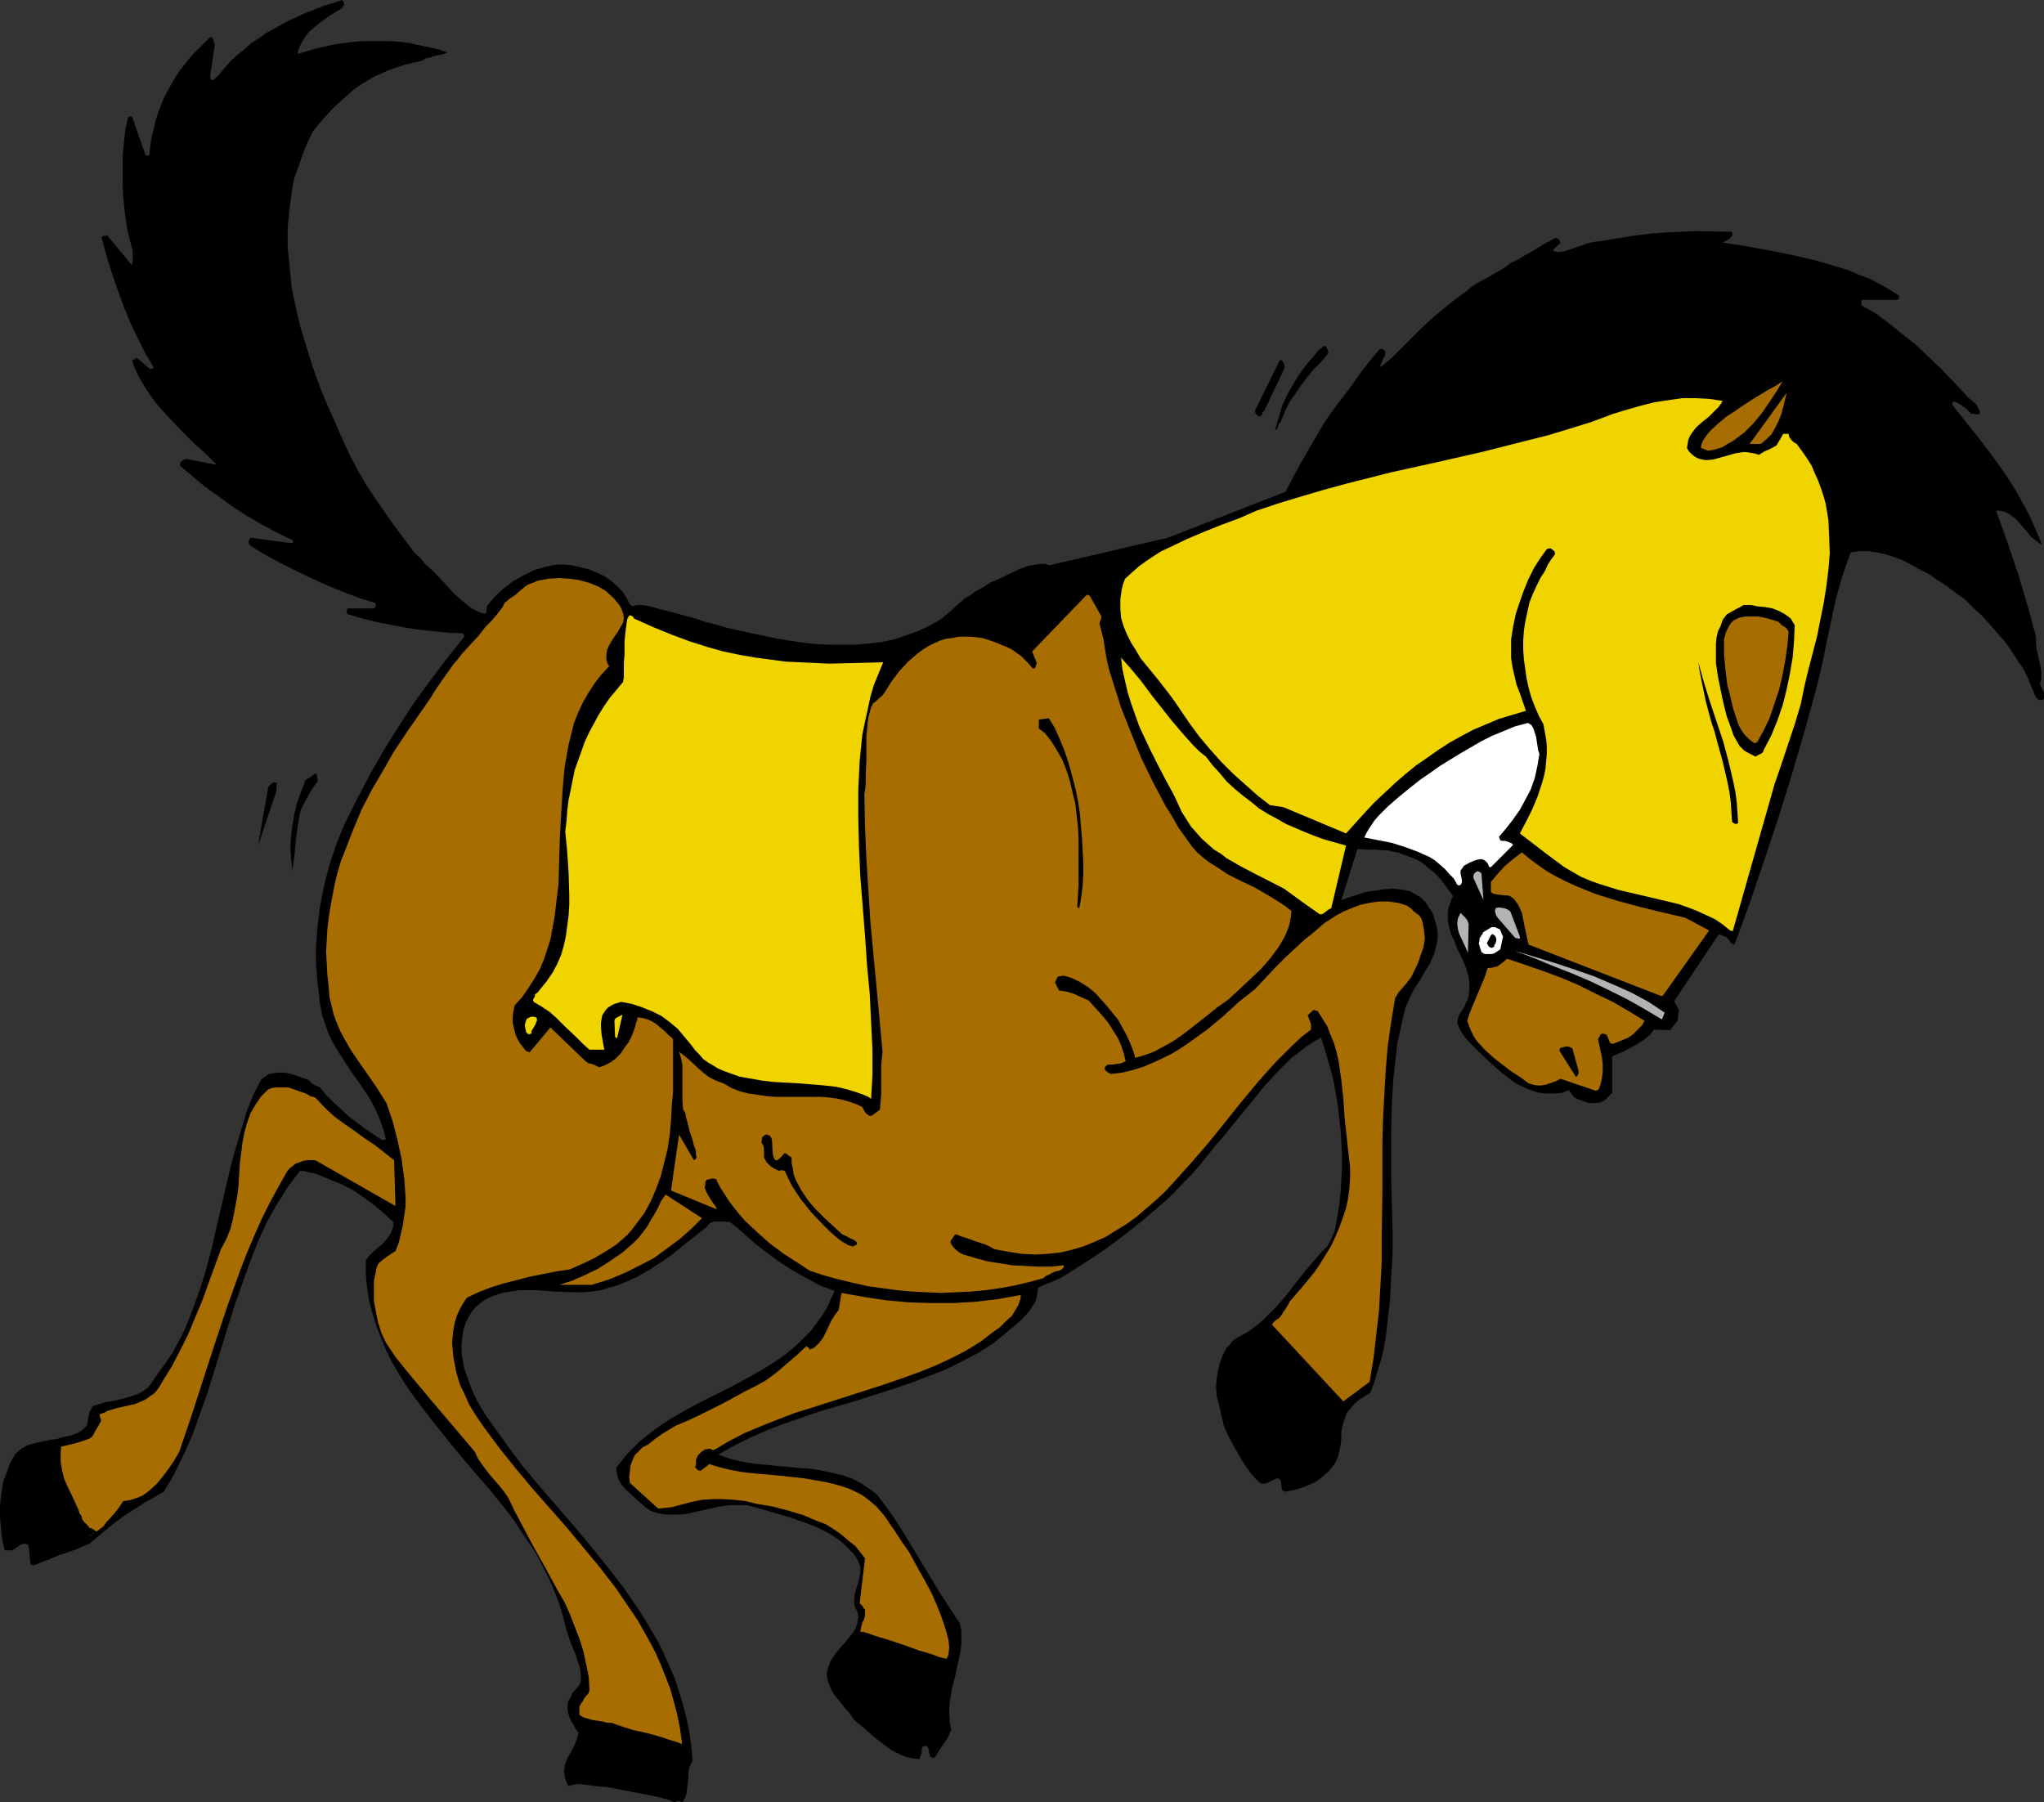 <?xml version="1.0" encoding="UTF-8" standalone="no"?>
<svg
   version="1.0"
   width="129.724mm"
   height="114.384mm"
   id="svg62"
   sodipodi:docname="Horse 01.wmf"
   xmlns:inkscape="http://www.inkscape.org/namespaces/inkscape"
   xmlns:sodipodi="http://sodipodi.sourceforge.net/DTD/sodipodi-0.dtd"
   xmlns="http://www.w3.org/2000/svg"
   xmlns:svg="http://www.w3.org/2000/svg">
  <rect width="100%" height="100%" fill="#333333" stroke="none"/>
  <sodipodi:namedview
     id="namedview62"
     pagecolor="#ffffff"
     bordercolor="#000000"
     borderopacity="0.25"
     inkscape:showpageshadow="2"
     inkscape:pageopacity="0.0"
     inkscape:pagecheckerboard="0"
     inkscape:deskcolor="#d1d1d1"
     inkscape:document-units="mm" />
  <defs
     id="defs1">
    <pattern
       id="WMFhbasepattern"
       patternUnits="userSpaceOnUse"
       width="6"
       height="6"
       x="0"
       y="0" />
  </defs>
  <path
     style="fill:#000000;fill-opacity:1;fill-rule:evenodd;stroke:none"
     d="m 162.893,431.994 h -0.485 l -0.646,0.323 -1.939,-0.808 -1.939,-0.485 -4.202,-0.808 -4.202,-0.808 -4.202,-0.808 -2.424,-0.162 -1.131,-0.162 -1.131,-0.162 -1.131,-0.162 h -0.97 l -1.131,0.162 -0.97,0.323 -0.485,-0.808 -0.323,-0.97 -0.162,-0.808 -0.162,-0.97 0.162,-0.646 v -0.808 l 0.646,-1.616 0.808,-1.455 0.808,-1.455 0.646,-1.616 0.485,-1.616 -0.646,-0.808 -0.485,-0.97 -0.646,-0.97 -0.485,-1.131 -0.323,-1.131 -0.162,-1.131 0.162,-1.293 0.323,-0.485 0.323,-0.646 0.485,-1.131 0.808,-0.808 0.646,-0.808 0.323,-0.485 0.162,-0.485 v -1.616 l -0.162,-1.616 -0.485,-1.455 -0.485,-1.616 -1.293,-3.071 -0.485,-1.455 -0.485,-1.455 -0.808,-3.232 -0.97,-3.232 -1.131,-2.909 -1.293,-3.071 -1.454,-2.747 -1.454,-2.909 -1.778,-2.747 -1.778,-2.586 -1.778,-2.747 -1.939,-2.586 -4.04,-5.01 -4.363,-5.01 -4.202,-5.01 -4.04,-5.01 -3.878,-5.01 -1.939,-2.586 -1.778,-2.586 -1.616,-2.586 -1.616,-2.747 -1.454,-2.909 -1.131,-2.747 -1.131,-2.909 -0.97,-3.071 -0.808,-3.071 -0.485,-3.071 -0.323,-3.394 v -3.394 l 0.808,-0.97 0.97,-0.97 1.131,-0.97 1.131,-0.97 0.97,-1.131 0.808,-1.131 0.323,-0.646 0.323,-0.808 0.162,-0.646 v -0.808 l -2.262,-2.101 -2.262,-1.939 -2.424,-1.778 -2.586,-1.778 -2.747,-1.455 -2.909,-1.131 -3.07,-1.293 -3.232,-0.808 h -0.97 l -1.454,1.939 -1.454,1.939 -1.293,2.101 -1.454,2.263 -2.424,4.364 -2.101,4.687 -1.939,5.01 -1.778,5.01 -1.778,5.01 -1.616,5.172 -3.232,10.505 -1.616,5.172 -1.778,5.01 -1.778,5.01 -2.101,4.687 -2.262,4.687 -1.293,2.263 -1.293,2.101 -2.262,1.293 -2.262,1.293 -2.262,1.455 -2.262,1.455 -2.262,1.616 -2.262,1.778 -4.202,3.555 -3.394,1.455 -3.394,1.131 -3.232,1.293 -3.232,1.293 H 7.757 L 7.434,375.267 7.272,374.944 6.949,371.227 6.787,370.904 v -0.323 l -0.323,-0.162 -0.485,-0.162 -0.646,0.162 -0.485,0.162 -1.131,0.808 -0.485,0.323 -0.646,0.162 H 1.939 1.131 L 0.646,369.934 0.323,367.833 0.162,365.732 0,363.631 V 361.53 l 0.162,-2.101 0.323,-2.101 0.323,-2.101 0.808,-1.939 0.646,-1.939 0.485,-0.97 0.485,-0.808 0.323,-0.646 0.646,-0.646 0.97,-0.808 1.131,-0.646 1.293,-0.485 1.454,-0.323 2.909,-0.646 1.616,-0.162 1.454,-0.485 1.778,-0.323 1.778,-0.646 0.808,-0.485 0.646,-0.485 0.646,-0.646 0.323,-0.808 0.162,-1.293 0.323,-1.455 0.323,-0.485 0.323,-0.646 0.485,-0.323 0.646,-0.162 2.101,-0.646 2.101,-0.323 1.939,-0.485 1.778,-0.485 1.939,-0.646 0.808,-0.485 0.808,-0.485 0.808,-0.646 0.646,-0.808 0.646,-0.97 0.646,-0.97 1.293,-1.778 2.586,-3.717 1.131,-2.101 1.131,-2.101 0.97,-2.101 1.778,-4.525 1.616,-4.525 1.454,-4.687 1.293,-4.848 1.131,-5.01 2.262,-9.697 1.131,-4.848 1.293,-4.687 1.293,-4.364 1.293,-4.364 1.616,-4.04 0.97,-1.939 0.97,-1.778 0.646,-0.485 0.646,-0.485 0.646,-0.323 0.808,-0.162 1.293,-0.162 h 1.616 l 1.454,0.323 1.454,0.485 1.454,0.485 1.293,0.485 0.323,0.323 0.323,0.323 0.646,0.485 0.646,0.323 0.646,0.162 1.616,1.939 1.778,1.778 1.939,1.778 1.939,1.778 1.939,1.455 1.939,1.455 1.939,1.293 1.939,1.293 h 0.323 l 0.646,-0.162 -0.646,-2.424 -0.808,-2.263 -0.97,-2.263 -0.97,-1.939 -1.293,-2.101 -1.293,-1.939 -2.747,-3.879 -2.586,-4.04 -1.293,-2.101 -1.131,-2.263 -0.808,-2.263 -0.808,-2.424 -0.485,-2.747 -0.323,-2.747 -0.323,-2.586 -0.162,-2.424 -0.162,-2.586 v -2.586 l 0.323,-5.01 0.646,-5.172 0.97,-5.01 1.293,-5.01 1.616,-4.848 1.939,-4.848 3.07,-6.141 3.232,-6.141 3.232,-5.656 3.555,-5.656 3.555,-5.495 3.878,-5.333 4.04,-5.333 4.202,-5.333 v -0.323 l -0.162,-0.323 -0.162,-0.162 -3.394,-0.162 -3.232,-0.323 -3.394,-0.323 -3.232,-0.485 -3.394,-0.646 -3.394,-0.646 -3.394,-0.808 -3.394,-0.97 -0.485,-0.162 -0.323,-0.162 v 0 l -0.162,-0.162 -0.162,-0.323 0.162,-0.323 0.162,-0.485 h 6.302 l 0.485,-0.485 v -0.323 -0.162 l -0.162,-0.323 -4.04,-1.293 -3.878,-1.455 -3.878,-1.616 -3.878,-1.778 -3.717,-1.778 -3.555,-1.778 -3.555,-1.939 -3.394,-2.101 -0.323,-0.323 -0.162,-0.485 0.162,-0.646 0.323,-0.485 9.534,1.293 h 0.485 l 0.162,-0.162 v -0.162 -0.162 l -0.323,-0.323 -0.162,-0.162 h -0.162 l -3.717,-1.778 -3.555,-1.939 -3.555,-2.101 -3.232,-2.101 -3.07,-2.263 -3.232,-2.263 -3.07,-2.586 -3.07,-2.586 0.162,-0.646 0.162,-0.323 0.485,-0.323 0.646,-0.323 7.434,1.455 -1.293,-1.293 -1.293,-1.293 -1.454,-1.293 -1.616,-1.455 -2.909,-2.909 -2.909,-3.071 -2.909,-3.232 -1.293,-1.778 -1.131,-1.616 -1.131,-1.778 -0.97,-1.778 -0.808,-1.778 -0.646,-1.778 0.323,-0.162 0.323,-0.162 0.485,-0.323 3.232,2.747 0.485,-0.162 h 0.162 l 0.162,-0.323 -1.939,-3.232 -1.778,-3.556 -1.778,-3.717 -1.616,-3.879 -1.454,-4.04 -1.454,-4.202 -1.293,-4.202 -1.131,-4.202 0.162,-0.323 0.323,-0.162 h 0.485 l 0.323,-0.162 5.979,7.273 0.162,-1.131 v -1.131 -1.293 l -0.323,-1.131 -0.646,-2.586 -0.323,-1.293 -0.162,-1.131 -0.485,-3.394 -0.323,-3.232 -0.162,-3.394 V 40.727 37.494 l 0.323,-3.232 0.323,-3.071 0.646,-3.071 h 0.162 l 0.162,-0.162 h 0.646 l 3.232,9.212 0.162,0.162 h 0.323 0.162 l 0.323,-0.162 0.162,-2.101 0.323,-2.101 0.485,-1.939 0.485,-2.101 0.646,-1.939 0.646,-1.778 0.808,-1.939 0.97,-1.778 0.97,-1.778 0.97,-1.616 1.131,-1.616 1.293,-1.616 1.293,-1.616 1.454,-1.455 2.909,-2.909 0.485,0.162 0.323,0.485 v 0.323 l 0.323,0.646 -1.131,7.919 0.162,0.485 0.162,0.323 h 0.162 l 0.485,-0.162 0.646,-0.646 0.485,-0.485 1.454,-1.778 1.454,-1.616 1.616,-1.455 1.616,-1.293 1.616,-1.455 L 62.054,9.212 63.832,7.919 65.61,6.949 69.488,4.848 73.366,3.071 77.568,1.455 82.093,0 v 0.162 h 0.162 l 0.162,0.323 0.162,0.485 v 0 l -0.162,0.323 -0.323,0.646 -1.616,0.97 -1.778,1.131 -1.616,1.131 -1.616,1.293 -1.454,1.293 -1.131,1.616 -0.485,0.808 -0.485,0.97 -0.323,0.808 -0.162,0.97 4.363,-1.293 4.363,-0.97 4.525,-0.646 2.262,-0.162 h 2.262 2.262 2.262 l 2.262,0.162 2.262,0.323 2.262,0.485 2.262,0.485 2.262,0.485 2.262,0.808 -0.808,0.323 -0.646,0.162 -0.808,0.162 -0.808,0.162 -1.454,0.485 -0.808,0.162 -0.646,0.485 -2.101,0.485 -2.101,0.485 -1.939,0.646 -1.939,0.646 -1.778,0.808 -1.778,0.808 -1.616,0.97 -1.616,0.97 -1.616,1.131 -1.454,1.293 -2.909,2.586 -2.747,2.909 -2.586,3.071 -1.131,2.263 -0.97,2.263 -0.808,2.263 -0.808,2.263 -0.808,2.263 -0.485,2.263 -0.323,2.424 -0.323,2.424 -0.485,4.687 v 4.848 l 0.485,4.848 0.485,4.848 0.97,4.687 1.131,4.848 1.454,4.687 1.454,4.687 1.616,4.525 1.778,4.364 1.939,4.364 1.778,4.04 1.778,3.879 1.939,3.717 2.101,3.555 2.101,3.232 2.262,3.232 2.262,3.232 4.848,6.465 0.808,0.808 0.646,0.485 0.485,0.646 0.485,0.646 1.939,1.778 1.778,1.778 1.616,1.778 1.616,1.778 1.778,1.616 1.778,1.455 0.808,0.646 2.101,0.97 1.131,0.323 0.323,-0.323 v -0.485 l 0.162,-1.131 1.778,-2.101 2.101,-1.939 2.262,-1.778 2.586,-1.455 2.586,-1.293 2.909,-0.808 1.454,-0.323 1.454,-0.162 h 1.616 l 1.616,0.162 2.101,0.485 1.939,0.485 1.939,0.808 1.778,0.808 1.616,1.131 1.454,1.293 1.293,1.293 1.131,1.778 0.323,0.646 0.162,0.485 0.323,0.323 0.485,0.323 0.485,-0.162 0.646,-0.162 h 0.97 l 1.293,0.162 1.454,0.323 1.616,0.485 1.939,0.485 1.939,0.485 2.262,0.646 2.424,0.646 2.424,0.808 2.586,0.646 2.747,0.808 2.909,0.646 2.909,0.646 6.141,1.293 3.07,0.485 3.232,0.485 3.07,0.323 3.232,0.162 h 3.07 3.232 l 3.07,-0.323 3.07,-0.323 2.909,-0.646 2.909,-0.97 2.747,-0.97 2.747,-1.293 2.586,-1.455 2.424,-1.939 2.262,-2.101 v 0 l 0.162,-0.162 0.323,-0.162 0.323,-0.323 0.323,-0.323 0.485,-0.323 1.131,-0.646 1.293,-0.97 1.616,-0.808 1.616,-1.131 1.939,-0.808 3.717,-1.778 1.778,-0.808 1.778,-0.646 1.616,-0.323 1.454,-0.162 h 0.646 0.485 l 0.485,0.162 0.485,0.162 28.442,-6.626 28.118,-10.99 2.909,-5.495 3.232,-5.656 3.232,-5.495 1.778,-2.586 1.939,-2.586 2.586,-3.394 2.262,-3.232 2.262,-2.909 2.424,-2.909 h 0.485 l 0.485,0.162 0.323,0.485 v 0.485 0.485 l -0.323,0.485 -0.323,0.485 -0.162,0.646 -0.323,0.646 v 0.485 l 2.586,-2.101 2.424,-2.424 2.424,-2.424 2.424,-2.424 2.586,-2.424 2.747,-2.263 2.586,-2.101 2.909,-2.101 1.293,-1.131 1.293,-0.808 2.747,-1.455 2.747,-1.616 1.293,-0.808 1.293,-0.97 1.454,-0.646 1.293,-0.808 2.586,-1.455 2.586,-1.616 1.293,-0.646 1.454,-0.808 0.485,0.162 0.323,0.162 0.162,0.323 0.162,0.485 -0.162,0.323 -0.162,0.162 -1.131,0.97 -0.162,0.162 v 0.485 l 1.293,0.162 1.293,-0.162 1.454,-0.485 1.454,-0.485 2.747,-0.97 1.454,-0.323 1.454,-0.162 4.04,-0.646 3.878,-0.646 3.878,-0.485 3.878,-0.323 3.878,-0.162 3.878,-0.162 7.757,0.162 h 0.323 l 0.162,0.162 v 0.323 l 0.162,0.162 -0.323,0.485 -0.323,0.485 -1.778,0.97 5.171,0.808 2.747,0.485 2.747,0.485 5.656,1.131 5.656,1.293 2.909,0.808 2.586,0.808 2.747,0.808 2.586,1.131 2.586,0.97 2.424,1.293 2.262,1.293 2.262,1.455 v 0.485 l -0.162,0.323 -0.323,0.162 h -8.565 v 1.293 l 3.394,1.939 3.232,2.424 3.232,2.586 3.232,2.586 3.07,2.909 3.07,2.909 2.909,3.071 2.747,2.909 0.485,0.646 0.646,0.485 1.131,0.97 0.485,0.485 0.323,0.646 0.323,0.485 0.162,0.646 -0.162,0.323 -0.162,0.162 h -0.162 -0.323 l -0.646,-0.162 h -0.646 l -0.646,-0.646 -0.485,-0.485 -0.646,-0.485 -0.485,-0.323 -0.97,-0.646 -1.131,-0.485 v 0.323 0.162 h -0.162 l -0.162,0.162 0.162,0.162 v 0.162 l 6.302,7.919 3.07,4.04 2.909,4.04 2.747,4.202 2.424,4.364 1.131,2.101 0.97,2.263 0.97,2.263 0.97,2.263 -0.646,-0.323 -0.646,-0.485 -1.293,-0.97 -1.131,-1.455 -1.293,-1.455 -1.131,-1.293 -1.454,-1.131 -0.808,-0.485 -0.808,-0.323 -0.808,-0.162 h -0.97 l 2.586,7.273 2.586,7.596 2.262,7.596 1.131,4.04 0.97,3.717 v 1.616 l 0.162,1.455 0.646,2.747 0.323,1.455 0.162,1.293 v 1.455 l -0.323,1.293 0.97,2.101 v 0.485 0.485 0.485 l -0.162,0.162 -0.323,0.162 h -0.162 -0.485 l -0.485,-0.323 -0.323,-0.323 -0.97,-2.263 -0.97,-2.424 -1.131,-2.263 -1.454,-2.101 -1.454,-2.263 -1.616,-2.263 -1.778,-1.939 -1.778,-2.101 -1.778,-1.939 -2.101,-1.939 -1.939,-1.939 -2.262,-1.616 -2.101,-1.616 -2.262,-1.455 -2.101,-1.455 -2.262,-1.131 -1.939,-1.131 -1.939,-0.97 -2.101,-0.808 -1.939,-0.646 -2.262,-0.485 -2.101,-0.323 h -2.262 l -1.939,0.323 -0.97,2.747 -0.97,2.747 -1.616,5.656 -1.131,5.333 -1.131,5.333 -1.131,5.495 -1.293,5.333 -2.909,10.505 -3.07,10.505 -3.232,10.343 -3.394,10.182 -3.394,10.02 -3.555,9.697 -0.323,0.162 -0.162,-0.162 -0.485,-0.323 -0.323,-0.485 -0.485,-0.646 -0.323,-0.162 -0.162,-0.162 h -0.323 l -0.485,-0.323 -0.808,-0.162 -10.666,16 1.131,2.101 -0.323,2.586 -1.778,2.263 -3.878,-0.162 -0.808,1.131 -1.131,0.97 -1.131,0.808 -1.293,0.808 -2.747,1.455 -2.909,1.293 v 8.727 l -1.778,1.778 -0.97,0.485 -0.808,0.162 h -0.97 -0.97 l -1.131,-0.323 -0.97,-0.323 -0.808,-0.323 -0.808,-0.485 -0.485,-0.646 -0.323,-0.485 -0.323,-0.485 -1.778,0.646 -1.939,0.162 h -1.616 l -1.778,-0.162 -1.616,-0.485 -1.616,-0.646 -1.454,-0.646 -1.454,-0.808 -1.454,-1.131 -1.454,-1.131 -2.586,-2.263 -2.586,-2.424 -2.424,-2.424 -1.293,-1.455 -1.131,-1.778 -0.323,-0.808 -0.323,-0.808 0.162,-0.97 0.323,-0.97 0.646,-0.97 0.646,-0.97 0.323,-0.97 0.485,-0.808 0.162,-0.97 0.162,-0.97 v -1.778 l -0.162,-1.616 -0.485,-1.778 -0.646,-1.616 -0.808,-1.778 -0.808,-1.616 -0.646,-1.778 -0.808,-1.616 -0.485,-1.778 -0.323,-1.778 v -1.778 l 0.162,-0.97 0.323,-0.97 0.323,-0.97 0.485,-0.97 -1.454,-1.939 -1.293,-1.778 -1.454,-1.616 -1.778,-1.455 -1.778,-1.455 -2.101,-0.97 -2.262,-0.808 -1.131,-0.485 -1.293,-0.162 -1.131,-0.323 h -0.97 l -2.101,-0.162 h -2.262 l -1.939,-0.162 -3.878,12.283 1.778,-0.646 1.939,-0.646 2.101,-0.646 2.101,-0.323 2.101,-0.323 2.262,-0.162 2.101,0.162 2.262,0.485 1.293,0.808 1.293,0.808 0.97,0.97 0.808,1.293 0.808,1.131 0.485,1.455 0.485,1.616 0.323,1.616 v 1.293 l -0.162,1.293 -0.323,1.293 -0.323,1.293 -0.97,2.263 -1.293,2.101 -1.293,2.263 -1.293,1.939 -1.131,2.263 -0.97,2.263 -0.646,2.747 -0.646,2.909 -0.646,2.909 -0.323,2.909 -0.646,5.818 -0.323,5.818 -0.162,5.98 v 5.98 5.98 l 0.323,11.798 v 5.98 l -0.323,5.818 -0.323,5.656 -0.646,5.818 -0.323,2.747 -0.485,2.747 -0.646,2.747 -0.808,2.586 -0.808,2.747 -0.97,2.586 -1.293,0.808 -1.293,0.808 -1.131,0.97 -0.97,1.131 -0.97,1.131 -0.485,1.455 -0.485,1.455 -0.323,1.616 v 1.616 l -0.162,1.455 -0.323,1.616 -0.323,1.293 -0.646,1.455 -0.808,1.131 -0.808,0.97 -1.131,0.97 -0.97,0.808 -1.131,0.808 -1.131,0.485 -1.131,0.485 -2.424,0.808 -2.424,0.485 -0.485,-0.162 -0.323,-0.323 -0.323,-2.101 -0.162,-0.323 -0.162,-0.162 -0.485,-0.162 -0.485,0.162 -0.646,0.323 -0.646,0.323 -0.646,0.323 -0.646,0.162 h -0.808 l -1.293,-1.131 -1.131,-1.293 -0.97,-1.293 -0.97,-1.455 -1.778,-3.071 -1.778,-3.232 -0.485,-1.131 -0.485,-1.131 -0.646,-2.424 -0.485,-2.424 -0.646,-2.424 -0.162,-2.101 0.162,-2.101 0.323,-2.101 0.485,-1.778 0.646,-1.778 0.97,-1.778 0.646,-0.646 0.646,-0.808 0.808,-0.646 0.808,-0.485 1.778,-0.97 1.454,-0.97 1.454,-1.131 1.454,-1.293 2.586,-2.586 2.424,-2.747 2.262,-2.909 2.424,-3.071 2.586,-3.071 1.293,-1.455 1.454,-1.455 0.646,-1.131 0.485,-1.131 0.485,-0.97 0.323,-1.131 0.485,-2.747 0.485,-3.071 0.323,-2.909 0.162,-2.909 0.162,-2.909 V 277.006 l -0.162,-2.909 -0.162,-2.909 -0.323,-2.909 -0.323,-2.909 -0.485,-2.909 -0.485,-2.747 -0.646,-2.747 -0.808,-2.747 -0.808,-2.747 -0.808,-2.586 -1.778,0.97 -1.939,1.293 -1.616,1.293 -1.778,1.293 -1.616,1.616 -1.616,1.616 -3.232,3.556 -2.909,3.555 -2.909,3.555 -2.909,3.555 -1.293,1.616 -1.454,1.616 -1.939,2.424 -1.939,2.424 -2.101,2.424 -2.262,2.263 -2.101,2.263 -2.262,2.101 -4.686,4.04 -4.848,3.879 -5.01,3.717 -5.171,3.394 -5.171,3.232 -5.333,2.263 -0.162,1.131 -0.162,1.131 -0.323,1.131 -0.646,0.97 -0.485,0.808 -0.646,0.808 -1.454,1.616 -1.616,1.455 -1.778,1.455 -1.778,1.455 -1.778,1.455 -3.555,2.263 -4.04,2.101 -3.878,1.939 -4.202,1.616 -4.202,1.616 -4.363,1.455 -8.565,2.747 -8.888,2.586 -4.202,1.455 -4.202,1.455 -4.202,1.616 -4.04,1.778 -3.878,1.939 -3.717,2.101 2.262,0.808 2.424,0.646 2.424,0.485 2.424,0.323 5.171,0.485 5.171,0.485 2.586,0.162 2.586,0.485 2.424,0.485 2.586,0.646 2.262,0.808 2.101,1.131 2.101,1.455 0.97,0.646 0.97,0.97 2.747,3.717 2.586,3.879 4.686,7.757 4.686,7.757 2.424,3.717 2.424,3.717 0.323,1.616 v 1.616 1.455 l -0.162,1.616 -0.646,3.071 -0.646,3.071 -0.808,3.071 -0.485,3.071 -0.162,1.778 v 1.455 l 0.162,1.778 0.323,1.778 -0.808,1.939 -1.131,1.616 -0.97,1.455 -0.97,1.616 h -0.162 l -0.162,0.162 -0.646,-0.162 -0.162,-0.162 -0.162,-0.323 -0.162,-0.808 -0.162,-0.808 -0.162,-0.323 -0.323,-0.162 -0.323,-0.162 -0.162,0.162 h -0.162 l -0.323,0.162 -0.162,0.646 v 0.808 l -0.162,0.485 -0.162,0.323 -0.162,0.646 -1.293,-0.162 -1.131,-0.162 -1.131,-0.323 -1.131,-0.485 -1.939,-0.97 -1.778,-1.293 -1.939,-1.455 -3.555,-3.071 -1.778,-1.455 -0.97,-1.455 -1.131,-1.293 -1.131,-1.455 -1.131,-1.293 -0.97,-1.455 -0.646,-1.455 -0.323,-0.808 -0.162,-0.97 -0.162,-0.808 0.162,-0.97 0.323,-0.97 0.323,-0.97 1.131,-1.778 1.293,-1.616 1.454,-1.616 1.131,-1.455 0.646,-0.808 0.485,-0.808 0.323,-0.97 0.162,-0.808 0.162,-0.97 -0.162,-1.131 -0.323,-0.646 -0.323,-0.646 -0.162,-0.808 v -0.808 l 0.162,-1.616 0.485,-1.616 0.485,-1.616 0.323,-1.778 v -0.808 -0.646 l -0.323,-0.808 -0.323,-0.808 -0.97,-1.455 -1.131,-1.131 -1.131,-1.131 -1.131,-0.97 -1.454,-0.97 -1.293,-0.808 -2.909,-1.455 -3.07,-1.131 -3.232,-1.131 -6.626,-1.939 -1.778,-0.485 -1.778,-0.485 h -1.939 -1.778 l -1.939,0.162 -1.778,0.323 -3.555,0.808 -3.555,0.808 -1.778,0.162 h -1.778 -1.616 l -1.616,-0.323 -1.616,-0.485 -1.454,-0.97 -2.424,-2.101 -1.131,-1.131 -1.131,-0.97 -0.97,-1.131 -0.808,-1.293 -0.162,-0.646 -0.162,-0.646 -0.162,-0.808 v -0.808 l 1.293,-1.616 1.293,-1.616 1.616,-1.616 1.454,-1.455 1.616,-1.293 1.616,-1.293 3.555,-2.424 3.555,-2.101 3.878,-2.101 3.878,-1.939 3.878,-1.939 3.878,-2.101 3.717,-2.101 3.555,-2.263 1.778,-1.293 1.616,-1.293 1.616,-1.455 1.454,-1.455 1.454,-1.455 1.293,-1.778 1.293,-1.778 1.131,-1.778 0.97,-2.101 0.97,-2.101 -3.555,-1.293 -3.232,-1.778 -3.232,-1.778 -3.232,-2.101 -3.07,-2.263 -2.909,-2.263 -2.909,-2.586 -2.909,-2.424 -1.616,-0.162 h -1.616 -0.646 l -0.808,0.323 -0.485,0.323 -0.485,0.646 -5.333,4.202 -2.747,2.263 -2.747,1.939 -2.747,1.778 -3.07,1.778 -3.232,1.455 -1.616,0.646 -1.778,0.485 -2.101,0.646 -2.262,0.323 -2.101,0.162 h -2.262 l -4.363,-0.162 -4.363,-0.323 h -2.262 -2.101 l -1.939,0.323 -2.101,0.323 -1.939,0.646 -1.778,0.808 -0.97,0.646 -0.808,0.646 -0.808,0.646 -0.808,0.97 -0.808,1.293 -0.646,1.293 -0.485,1.293 -0.323,1.455 -0.162,1.455 -0.162,1.293 v 1.455 l 0.162,1.455 0.485,2.747 0.97,2.747 0.97,2.586 1.131,2.424 1.616,2.747 1.778,2.586 3.717,5.172 3.717,5.01 4.04,4.848 8.403,9.697 4.04,4.848 4.04,5.01 3.878,5.01 3.555,5.172 1.616,2.586 1.616,2.747 1.616,2.747 1.293,2.747 1.293,2.909 1.293,2.909 0.97,3.071 0.97,3.232 0.808,3.071 0.646,3.232 0.485,3.394 0.323,3.555 -0.646,1.293 -0.323,1.293 v 1.455 l -0.162,1.293 -0.162,1.293 -0.162,1.293 -0.323,0.97 -0.646,1.131 z"
     id="path1" />
  <path
     style="fill:#a86d00;fill-opacity:1;fill-rule:evenodd;stroke:none"
     d="m 161.761,430.216 -23.432,-4.848 -0.323,-0.646 v -0.808 l 0.162,-0.646 0.162,-0.808 0.808,-1.293 0.808,-1.455 0.97,-1.455 0.323,-0.808 0.162,-0.646 0.162,-0.808 -0.162,-0.808 -0.162,-0.808 -0.485,-0.808 -0.485,-0.808 -0.646,-0.646 -0.485,-0.485 -0.162,-0.323 v -0.323 -0.808 -0.808 l 0.323,-0.646 0.485,-0.646 0.323,-0.646 0.485,-0.646 0.485,-0.485 0.323,-0.808 -0.162,-3.232 -0.646,-3.071 -0.646,-3.071 -0.97,-3.071 -1.131,-2.909 -1.131,-2.909 -1.293,-2.909 -1.616,-2.747 -3.07,-5.656 -3.07,-5.495 -2.909,-5.495 -1.454,-2.747 -1.293,-2.747 -0.97,-1.455 -1.131,-1.455 -2.262,-2.586 -1.131,-1.455 -0.97,-1.293 -0.97,-1.455 -0.646,-1.455 -2.586,-3.071 -2.747,-3.232 -5.494,-6.465 -5.656,-6.788 -2.586,-3.232 -2.262,-3.394 -1.131,-2.424 -0.808,-2.586 -0.485,-2.424 -0.485,-2.586 v -2.424 -2.424 l 0.485,-2.263 0.162,-0.97 0.485,-0.97 1.131,-0.97 1.131,-0.808 0.97,-0.646 0.808,-0.485 0.808,-2.101 0.485,-2.101 0.485,-2.101 0.323,-2.263 0.323,-2.101 v -2.263 l -0.162,-2.263 -0.162,-2.263 -0.646,-4.687 -0.97,-4.525 -1.131,-4.364 -1.454,-4.364 -2.101,-3.394 -2.101,-3.071 -2.262,-3.232 -2.101,-3.071 -1.939,-3.394 -0.808,-1.616 -0.808,-1.939 -0.646,-1.778 -0.485,-2.101 -0.485,-1.939 -0.162,-2.263 -0.323,-2.909 -0.162,-2.909 -0.162,-2.909 0.162,-2.747 0.162,-2.747 0.323,-2.747 0.485,-2.909 0.485,-2.586 0.485,-2.586 0.646,-2.586 0.808,-2.747 0.97,-2.424 1.939,-5.01 2.101,-5.01 2.424,-4.687 2.747,-4.687 2.586,-4.525 2.909,-4.364 2.909,-4.202 2.909,-4.202 1.293,-2.101 1.454,-2.101 2.747,-3.879 1.131,-1.293 0.97,-1.293 1.939,-2.101 1.939,-2.101 1.778,-2.263 1.293,-1.293 1.131,-1.293 1.131,-1.455 0.485,-0.646 0.485,-0.97 1.131,-0.97 1.454,-0.97 1.454,-1.293 1.454,-1.131 1.293,-0.485 1.131,-0.485 2.586,-0.485 2.586,-0.162 2.424,0.162 2.424,0.323 2.262,0.646 2.101,0.808 1.939,1.131 1.939,1.778 0.808,0.97 0.646,0.808 0.485,0.97 0.323,0.97 0.162,0.97 -0.162,1.131 -0.646,1.131 -0.646,1.131 -0.808,1.131 -0.646,0.97 -0.646,1.131 -0.485,1.131 -0.162,1.293 v 0.808 l 0.162,0.808 0.323,0.646 0.162,0.162 v 0.162 l -1.939,2.101 -1.616,2.101 -1.454,2.263 -1.293,2.263 -1.131,2.424 -0.97,2.424 -0.646,2.586 -0.646,2.586 -0.485,2.747 -0.485,2.747 -0.485,5.495 -0.323,5.495 -0.323,5.656 -0.162,5.656 -0.162,5.656 -0.646,5.333 -0.323,2.747 -0.485,2.586 -0.485,2.586 -0.808,2.586 -0.808,2.424 -0.97,2.263 -1.293,2.263 -1.454,2.263 -1.454,2.101 -1.778,1.939 -0.323,1.455 -0.162,1.455 v 1.293 l 0.323,1.455 0.323,1.293 0.485,1.131 0.646,1.131 0.808,0.97 0.323,0.485 0.323,0.323 0.808,0.323 5.01,-5.98 8.403,8.081 0.646,0.485 0.808,0.162 0.808,0.323 0.97,0.485 0.646,-0.162 0.808,-0.323 1.293,-0.646 1.293,-0.97 1.131,-1.131 0.97,-1.455 0.97,-1.293 0.808,-1.616 0.485,-1.293 0.323,-0.97 0.162,-0.808 0.323,-0.646 v -0.646 l 1.293,0.162 1.131,0.323 1.131,0.485 0.97,0.646 0.97,0.808 0.97,0.808 0.97,0.97 1.131,0.97 v 6.303 6.465 l -0.323,3.394 -0.162,3.394 -0.323,3.394 -0.485,3.394 -0.808,3.232 -0.808,3.232 -1.131,3.071 -1.293,3.071 -1.616,2.909 -0.97,1.293 -0.97,1.293 -0.97,1.293 -1.131,1.293 -1.293,1.131 -1.293,1.131 -1.454,0.97 -1.293,0.808 -2.747,1.616 -2.747,1.293 -2.909,1.293 -3.232,0.485 -3.232,0.646 -3.232,0.646 -3.07,0.808 -3.232,0.808 -3.07,0.97 -2.909,1.131 -2.747,1.293 -0.97,1.455 -0.808,1.455 -0.646,1.455 -0.485,1.616 -0.323,1.616 -0.162,1.616 -0.162,1.616 0.162,1.778 0.162,1.778 0.323,1.616 0.323,1.778 0.485,1.616 0.485,1.616 0.808,1.616 1.454,3.232 1.616,2.586 1.778,2.586 3.717,5.01 3.878,4.848 4.04,4.848 8.242,9.374 4.04,4.848 3.878,4.687 3.878,5.01 3.394,5.01 1.778,2.586 1.454,2.586 1.454,2.586 1.454,2.747 1.293,2.909 1.131,2.909 1.131,2.909 0.808,2.909 0.808,3.071 0.646,3.232 0.485,3.232 0.323,3.394 -0.646,0.808 -0.323,0.808 -0.162,0.97 v 0.808 0.97 l 0.162,0.97 0.646,1.778 -0.97,1.939 h -0.323 -0.162 z"
     id="path2" />
  <path
     style="fill:#000000;fill-opacity:1;fill-rule:evenodd;stroke:none"
     d="m 205.393,393.045 h 0.162 l 0.323,0.162 0.323,0.162 0.485,0.323 1.131,0.323 1.616,0.485 1.616,0.485 1.778,0.646 3.878,1.293 2.101,0.485 1.778,0.646 1.778,0.485 1.616,0.485 1.293,0.485 0.485,0.162 0.485,0.162 0.323,0.162 0.323,0.162 h 0.162 v 0 4.202 l -0.162,2.101 -0.162,2.101 -0.485,2.101 -0.323,2.101 -0.646,2.101 -0.646,2.263 h -0.162 -0.323 -0.485 l -1.778,-2.747 -0.323,-0.162 -0.162,-0.162 -0.323,-0.162 -2.262,5.333 h -0.485 -0.323 l -2.586,-1.455 -2.424,-1.616 -2.586,-1.939 -2.262,-2.101 -2.262,-2.263 -2.101,-2.263 -1.939,-2.424 -1.778,-2.424 0.162,-1.616 0.323,-1.455 0.485,-1.131 0.485,-1.131 0.646,-0.97 0.808,-0.97 0.97,-1.131 0.646,-0.646 z"
     id="path3" />
  <path
     style="fill:#a86d00;fill-opacity:1;fill-rule:evenodd;stroke:none"
     d="m 206.363,391.429 0.162,-0.97 0.162,-0.646 0.162,-0.646 0.323,-0.485 0.323,-1.131 v -0.808 -0.646 l -0.162,-0.162 -0.162,-0.162 -0.162,-0.323 -0.323,-0.485 -0.485,-0.323 1.293,-10.828 -1.131,-1.455 -1.131,-1.455 -1.454,-1.131 -1.293,-1.131 -1.454,-1.131 -1.454,-0.97 -1.616,-0.97 -1.778,-0.646 -3.394,-1.455 -3.717,-1.131 -3.717,-0.97 -3.878,-0.646 -2.586,-0.646 -2.747,-0.323 -2.586,-0.162 h -2.586 l -2.586,0.162 -2.424,0.485 -2.424,0.646 -2.424,0.646 -3.232,0.323 -6.787,-6.141 -0.162,-1.455 0.162,-1.455 0.162,-1.293 0.485,-1.293 0.485,-1.131 0.97,-0.97 0.97,-0.97 1.293,-0.646 1.616,-1.293 1.778,-1.293 1.616,-0.97 1.616,-0.97 3.07,-1.293 2.747,-1.293 5.494,-2.747 5.333,-2.909 2.586,-1.293 2.586,-1.455 2.586,-1.939 2.424,-2.101 2.262,-1.939 2.262,-2.101 0.162,0.162 0.323,0.162 0.323,0.485 0.808,-0.323 0.485,-0.323 0.97,-0.97 0.97,-1.293 0.646,-1.293 1.293,-2.747 0.808,-1.293 0.97,-1.293 0.646,-4.04 5.494,0.97 5.333,0.808 5.333,0.485 5.494,0.162 h 5.333 l 5.333,-0.323 5.333,-0.646 5.333,-0.97 v 0.808 l -0.323,0.97 -0.323,0.808 -0.485,0.808 -0.97,1.616 -1.454,1.293 -1.454,1.455 -1.616,1.131 -1.454,1.131 -1.454,1.131 -3.394,2.101 -3.717,1.939 -3.878,1.778 -4.04,1.616 -4.04,1.455 -4.202,1.455 -8.565,2.747 -8.565,2.747 -4.202,1.293 -4.202,1.616 -4.04,1.616 -3.878,1.616 -3.717,1.939 -3.555,2.101 h -0.323 l -0.808,-0.323 -0.485,0.162 h -0.485 l -0.485,0.323 -0.485,0.323 -0.808,0.808 -0.485,1.131 v 0.97 l -0.162,0.808 0.162,0.162 0.323,0.323 0.162,0.162 0.646,0.162 2.101,-1.616 2.586,0.808 2.747,0.646 2.747,0.485 2.909,0.323 5.656,0.485 5.818,0.646 2.909,0.485 2.747,0.485 2.586,0.646 2.586,0.808 2.424,1.131 1.131,0.646 1.131,0.808 1.131,0.97 0.97,0.808 0.97,1.131 0.97,1.131 1.293,1.939 1.454,2.101 1.454,2.263 1.616,2.263 2.747,5.01 1.454,2.586 1.293,2.424 1.131,2.586 0.97,2.424 0.808,2.263 0.646,2.101 0.485,1.939 0.162,1.616 -0.162,1.455 -0.162,0.646 -0.323,0.646 h -0.162 l -0.323,-0.162 h -0.323 l -1.131,-0.323 -1.293,-0.485 -1.454,-0.485 -1.778,-0.485 -3.555,-1.293 -3.878,-1.293 -1.616,-0.485 -1.616,-0.485 -1.293,-0.485 -1.131,-0.323 -0.323,-0.162 h -0.323 -0.323 z"
     id="path4" />
  <path
     style="fill:#a86d00;fill-opacity:1;fill-rule:evenodd;stroke:none"
     d="m 10.827,372.358 h -0.323 -0.485 L 9.211,368.156 8.565,367.833 8.08,367.671 H 7.434 l -0.646,0.323 -1.454,0.485 -0.646,0.162 -0.646,0.162 -0.323,-0.162 v -0.162 l -0.323,-0.162 -0.162,-0.162 -0.485,-2.263 v -2.424 -2.424 l 0.162,-2.586 0.646,-2.424 0.646,-2.263 0.808,-2.101 0.97,-1.939 1.131,-0.808 1.131,-0.323 2.262,-0.646 2.262,-0.323 0.97,-0.323 0.97,-0.323 2.101,-0.485 1.939,-0.485 1.939,-0.646 0.808,-0.323 0.646,-0.485 2.101,-3.717 -0.162,-0.808 -0.162,-0.323 v -0.485 l 0.97,-0.323 0.97,-0.485 2.101,-0.646 4.363,-0.97 1.939,-0.808 0.97,-0.485 0.808,-0.646 0.97,-0.646 0.808,-0.97 0.646,-0.97 0.646,-1.131 2.101,-3.394 1.939,-3.717 1.939,-3.879 1.616,-3.879 1.778,-4.202 1.454,-4.04 3.07,-8.404 1.293,-2.424 0.97,-2.424 0.646,-2.586 0.485,-2.586 0.485,-2.586 0.323,-2.586 0.162,-2.747 0.162,-2.586 0.323,-2.586 0.323,-2.586 0.485,-2.424 0.646,-2.263 0.808,-2.263 1.131,-1.939 0.646,-0.97 0.646,-0.97 0.97,-0.97 0.808,-0.808 0.808,-0.323 0.808,-0.162 h 1.616 1.616 l 1.454,0.485 1.293,0.485 1.454,0.485 1.131,0.646 1.131,0.323 2.262,2.424 2.262,2.101 2.424,1.778 2.586,1.778 2.424,1.778 2.424,1.616 2.262,1.778 2.262,1.778 0.323,10.99 -19.23,-10.99 h -0.97 -0.97 l -0.97,0.162 -0.808,0.323 -0.97,0.323 -0.808,0.646 -0.646,0.485 -0.646,0.808 -2.101,3.717 -2.101,3.879 -1.939,3.879 -1.778,4.04 -1.778,4.202 -1.616,4.202 -3.07,8.566 -2.909,8.727 -5.656,17.454 -2.909,8.566 -1.131,1.939 -1.293,1.939 -1.454,1.939 -1.454,1.778 -1.778,1.616 -0.808,0.646 -0.97,0.646 -1.131,0.485 -0.97,0.323 -1.131,0.323 -1.293,0.162 -0.97,1.455 -1.131,1.455 -1.293,1.455 -0.646,0.646 -0.646,0.97 -1.454,1.131 -1.616,0.97 -1.778,0.97 -1.778,0.808 -3.717,1.293 z"
     id="path5" />
  <path
     style="fill:#a86d00;fill-opacity:1;fill-rule:evenodd;stroke:none"
     d="m 305.1,317.733 0.323,-0.485 0.323,-0.323 0.162,-0.162 0.323,-0.162 0.162,-0.162 0.323,-0.162 0.323,-0.323 0.162,-0.323 0.323,-0.323 0.323,-0.646 0.485,-0.646 0.485,-0.808 0.646,-1.131 3.07,-3.556 2.909,-3.555 1.293,-1.939 1.293,-2.101 1.293,-2.101 0.97,-2.101 0.97,-2.263 0.808,-2.263 0.808,-2.424 0.485,-2.263 0.323,-2.424 0.162,-2.586 v -2.586 l -0.323,-2.586 -0.485,-4.525 -0.485,-4.525 -0.323,-4.687 -0.485,-4.525 -0.323,-2.263 -0.323,-2.263 -0.485,-2.101 -0.646,-2.263 -0.808,-1.939 -0.808,-2.101 -1.131,-1.778 -1.131,-1.778 -0.323,-0.162 h -0.162 l -0.646,-0.162 -0.162,0.323 -0.485,0.323 -0.646,0.646 0.323,0.808 0.323,0.808 0.162,0.808 v 0.485 0.485 l -2.262,1.778 -2.101,1.939 -2.101,2.101 -2.101,2.101 -4.04,4.525 -4.04,4.848 -3.878,4.848 -4.04,5.01 -4.202,4.848 -4.202,4.687 -2.101,2.263 -2.262,2.101 -2.262,1.939 -2.262,1.939 -2.424,1.778 -2.424,1.455 -2.586,1.616 -2.586,1.131 -2.747,1.131 -2.747,0.808 -2.747,0.646 -3.07,0.323 -2.909,0.162 -3.232,-0.162 -3.232,-0.485 -3.394,-0.646 -1.131,-0.646 -1.131,-0.485 -2.424,-0.808 -2.262,-0.808 -1.131,-0.323 -0.97,-0.485 -0.485,0.162 -0.323,0.485 -0.323,0.485 -0.323,0.485 v 0.485 l 0.323,0.485 0.323,0.485 0.485,0.485 0.97,0.808 0.97,0.485 2.747,0.808 2.909,0.808 3.07,0.485 3.07,0.485 3.07,0.162 3.07,0.162 h 3.07 l 3.07,-0.323 v 0.323 0.162 l -0.485,0.485 -0.646,0.323 -0.808,0.162 -0.808,0.323 -0.808,0.485 -0.808,0.323 -0.485,0.485 -3.555,0.97 -3.394,0.808 -3.555,0.646 -3.555,0.485 -3.394,0.323 -3.555,0.162 -3.555,0.162 -3.555,-0.162 -3.394,-0.162 -3.555,-0.323 -3.555,-0.485 -3.555,-0.485 -3.555,-0.808 -3.394,-0.808 -3.555,-0.97 -3.394,-1.131 -3.232,-2.101 -3.232,-2.101 -3.232,-2.424 -2.909,-2.586 -2.909,-2.747 -1.293,-1.455 -1.293,-1.616 -1.131,-1.455 -2.101,-3.232 -0.97,-1.778 v -0.323 l -0.323,-0.162 -0.646,-0.162 -0.646,0.162 -0.808,0.162 -0.323,0.485 v 0.485 l -0.162,0.97 0.323,0.808 0.485,0.97 1.131,1.778 0.646,0.808 0.323,0.808 -10.989,-4.525 1.939,-13.414 3.555,6.141 0.485,-0.323 0.162,-0.485 -0.162,-0.485 v -0.808 l -0.162,-0.646 -0.323,-0.808 -0.162,-0.646 -0.162,-0.646 -0.323,-0.97 -0.323,-0.97 -0.485,-1.939 -0.485,-1.778 -0.162,-0.97 -0.485,-0.646 -0.162,-1.939 v -1.778 -1.778 -1.778 -1.616 -1.778 l -0.323,-1.616 -0.485,-1.616 1.293,0.97 1.131,0.97 2.424,2.263 1.131,0.97 1.293,0.97 1.616,0.808 1.778,0.646 1.939,1.131 2.101,0.808 1.939,0.485 2.262,0.323 2.101,0.323 2.262,0.162 h 8.726 2.101 l 2.101,0.162 2.101,0.323 1.939,0.485 1.939,0.646 1.778,0.808 0.485,0.97 0.485,0.646 0.646,0.485 h 0.323 0.323 l 1.939,-1.455 0.323,-3.556 v -3.555 -3.394 l 0.162,-1.778 0.162,-1.616 -1.454,-15.677 -1.454,-15.353 -0.485,-7.596 -0.485,-7.757 -0.323,-7.596 -0.162,-7.757 0.162,-0.97 0.162,-1.293 v -1.131 -1.455 l 0.162,-3.071 v -3.071 -3.071 l 0.323,-3.071 0.162,-1.293 0.323,-1.293 0.323,-1.131 0.485,-0.97 0.646,-0.485 0.646,-0.646 0.808,-0.646 0.646,-0.808 1.616,-2.586 1.939,-2.586 2.101,-2.263 1.131,-0.97 1.131,-0.97 1.293,-0.97 1.293,-0.808 1.293,-0.646 1.454,-0.646 1.454,-0.485 1.454,-0.162 1.616,-0.323 h 1.616 1.454 l 1.454,0.162 1.131,0.162 1.131,0.323 2.262,0.808 1.131,0.485 1.293,0.485 0.97,0.485 0.808,0.485 1.778,1.293 1.454,1.455 1.293,1.455 h 0.485 l 0.162,-0.323 0.162,-0.485 0.162,-0.485 -1.131,-2.747 13.09,-13.576 h 0.485 l 0.323,0.323 2.747,4.848 -0.162,0.808 -0.162,0.323 -0.162,0.485 0.485,1.939 0.485,1.939 0.323,2.101 0.323,2.101 0.646,2.909 0.97,3.071 0.97,3.071 0.97,3.071 2.424,6.141 2.424,5.98 2.909,5.98 1.454,2.747 1.454,2.747 1.616,2.586 1.454,2.586 1.616,2.263 1.616,2.263 1.293,1.455 1.454,1.293 1.454,1.131 1.616,0.97 2.909,1.939 3.232,1.616 3.07,1.455 3.07,1.778 2.909,1.778 1.454,0.97 1.454,1.131 -0.162,1.616 -0.323,1.616 -0.485,1.455 -0.646,1.455 -0.808,1.455 -0.808,1.293 -0.97,1.293 -0.97,1.293 -2.262,2.586 -2.586,2.424 -2.424,2.263 -2.586,2.424 -2.747,1.939 -2.586,2.101 -5.171,4.04 -2.747,1.939 -2.909,1.616 -1.454,0.808 -1.616,0.646 -1.454,0.485 -1.778,0.485 -0.323,-1.293 -0.485,-1.293 -0.97,-2.263 -0.485,-0.97 -0.646,-1.131 -1.131,-2.101 -2.747,-3.394 -1.454,-1.616 -1.454,-1.616 -1.616,-1.293 -1.778,-1.131 -1.939,-0.97 -0.97,-0.323 -1.131,-0.323 -0.808,0.162 h -0.485 l -0.162,0.162 -0.323,0.646 -0.323,0.646 0.97,1.939 0.97,0.162 0.97,0.162 1.616,0.485 1.778,0.808 1.778,0.808 1.616,1.778 1.616,1.778 1.454,1.778 1.131,1.778 1.131,1.778 0.808,1.778 0.646,1.939 0.485,1.939 -0.97,0.485 -1.131,0.162 -0.97,0.162 h -1.131 l -0.323,0.162 -0.323,0.323 -0.162,0.162 v 0.485 l 0.162,0.323 0.323,0.162 0.323,0.323 0.646,0.323 2.747,-0.323 2.586,-0.646 2.586,-0.808 2.262,-0.97 2.424,-1.131 2.262,-1.131 2.101,-1.293 2.101,-1.455 4.04,-2.909 3.878,-3.232 3.717,-3.394 3.878,-3.071 2.586,-2.747 2.262,-2.424 2.424,-2.424 2.262,-2.101 2.262,-2.101 2.424,-1.939 2.424,-2.101 2.747,-1.778 1.778,-0.97 1.939,-0.808 2.101,-0.808 2.262,-0.485 2.262,-0.323 h 2.262 l 1.131,0.162 1.131,0.162 1.131,0.323 0.97,0.323 0.97,0.646 0.323,0.323 0.485,0.485 0.646,0.485 0.646,0.485 0.485,0.808 0.323,0.97 0.162,0.97 0.162,0.97 0.162,1.778 -0.323,2.101 -0.646,1.778 -0.646,1.939 -1.616,3.394 -1.131,1.455 -0.97,1.131 -0.97,1.131 -0.808,1.293 -0.97,5.818 -0.808,5.656 -0.485,5.656 -0.323,5.818 -0.323,5.818 -0.162,5.818 v 11.475 l -0.162,11.475 v 5.818 l -0.323,5.818 -0.323,5.818 -0.646,5.656 -0.646,5.656 -0.97,5.818 -6.302,4.687 z"
     id="path6" />
  <path
     style="fill:#000000;fill-opacity:1;fill-rule:evenodd;stroke:none"
     d="m 303.808,318.218 0.323,0.162 0.323,0.485 0.646,0.808 0.97,0.97 0.97,1.293 1.131,1.455 1.293,1.455 2.747,3.232 2.747,3.232 1.293,1.616 1.293,1.455 1.131,1.293 1.131,1.131 0.808,0.808 0.646,0.646 -0.162,0.808 v 0.97 l -0.323,1.131 -0.162,1.131 -0.485,2.586 -0.808,2.586 -0.97,2.424 -0.646,1.131 -0.646,0.97 -0.808,0.808 -0.808,0.646 -0.97,0.323 -1.131,0.162 -2.101,0.485 h -1.454 l -0.323,-0.162 -0.162,-0.323 v -0.323 l 0.162,-0.323 0.162,-0.808 0.162,-0.485 -0.323,-0.808 -0.485,-0.646 -0.646,-0.485 -0.808,-0.323 -0.485,0.162 -0.485,0.485 -0.323,0.485 -0.485,0.646 -0.97,1.131 -0.646,0.323 -0.808,0.323 h -0.485 l -0.646,-0.485 -0.485,-0.323 -0.485,-0.323 -0.646,-0.646 -0.485,-0.646 -0.646,-0.808 -0.646,-0.808 -1.131,-1.939 -1.131,-2.424 -0.97,-2.424 -0.97,-2.586 -0.646,-2.909 -0.323,-2.747 -0.162,-1.455 v -1.455 l 0.323,-1.293 0.162,-1.455 0.323,-1.293 0.485,-1.293 0.646,-1.293 0.646,-1.131 0.97,-1.131 0.97,-0.97 1.293,-0.97 1.293,-0.808 1.616,-0.808 z"
     id="path7" />
  <path
     style="fill:#a86d00;fill-opacity:1;fill-rule:evenodd;stroke:none"
     d="m 141.885,308.197 h -7.595 l 1.293,-0.485 1.616,-0.485 2.909,-1.293 3.07,-1.455 3.07,-1.939 3.07,-2.101 1.293,-1.131 1.293,-1.131 1.293,-1.293 1.131,-1.455 0.97,-1.293 0.808,-1.455 0.97,-1.616 0.808,-1.455 0.646,-1.455 1.131,-1.616 8.726,5.656 -2.586,2.586 -2.747,2.424 -3.07,2.263 -3.07,2.263 -3.394,1.778 -3.555,1.778 -3.878,1.616 -2.101,0.646 z"
     id="path8" />
  <path
     style="fill:#000000;fill-opacity:1;fill-rule:evenodd;stroke:none"
     d="m 204.585,298.985 -1.131,-0.323 -1.131,-0.646 -0.97,-0.646 -0.808,-0.646 -1.778,-1.616 -0.808,-0.808 -0.646,-0.646 -2.909,-3.071 -1.131,-1.455 -1.293,-1.616 -0.97,-1.455 -1.131,-1.778 -0.808,-1.616 -0.808,-1.778 -0.323,-0.162 h -0.323 -0.485 l -0.162,0.162 -1.131,-0.485 -0.97,-0.646 -0.97,-0.97 -0.646,-1.131 v -2.101 l -0.162,-0.808 -0.485,-0.808 0.162,-0.485 v -0.485 l 0.162,-0.323 0.323,-0.162 0.323,-0.323 h 0.485 l 0.646,0.323 0.323,0.485 0.162,0.646 0.162,3.071 0.162,0.808 0.323,0.646 0.323,0.162 h 0.323 l 0.323,-0.323 0.323,-0.162 0.97,-1.131 h 0.485 l 0.323,0.323 0.97,0.646 v 1.293 l 0.323,1.455 0.162,1.293 0.485,1.293 1.293,2.424 1.616,2.424 1.778,2.101 2.101,2.101 4.363,4.04 1.131,0.485 0.808,0.485 0.808,0.323 0.808,0.646 v 0.485 l -0.323,0.162 -0.323,0.162 z"
     id="path9" />
  <path
     style="fill:#f0d400;fill-opacity:1;fill-rule:evenodd;stroke:none"
     d="m 208.302,263.107 -1.131,-0.485 -1.293,-0.485 -2.586,-0.808 -2.747,-0.646 -2.909,-0.323 -5.818,-0.485 -5.979,-0.323 -2.909,-0.323 -2.747,-0.485 -2.747,-0.485 -2.747,-0.97 -1.293,-0.485 -1.131,-0.485 -1.293,-0.808 -1.131,-0.646 -1.131,-0.808 -0.97,-1.131 -0.97,-0.97 -0.97,-1.293 -1.616,-1.939 -1.616,-1.939 -1.939,-1.616 -1.939,-1.455 -2.262,-1.131 -2.424,-0.97 -2.424,-0.808 -2.586,-0.485 -1.616,0.485 -0.646,0.323 -0.808,0.485 -0.485,0.485 -0.485,0.646 -0.485,0.808 -0.162,0.808 -0.162,0.97 v 0.97 l 0.162,1.939 0.323,1.778 0.323,1.778 h -3.555 l -1.454,-1.293 -1.616,-1.616 -3.232,-3.071 -1.616,-1.616 -1.616,-1.455 -1.939,-1.293 -1.939,-1.131 v -0.162 l -0.162,-0.323 0.162,-0.323 0.323,-0.485 v -0.485 l 0.646,-0.485 0.646,-0.808 1.454,-1.778 1.454,-2.101 1.131,-2.101 0.97,-2.263 0.646,-2.263 0.485,-2.263 0.323,-2.424 0.323,-2.424 0.162,-2.586 v -2.424 l -0.162,-5.172 -0.323,-5.01 -0.485,-5.01 0.323,-2.586 0.162,-2.424 0.323,-2.586 0.485,-2.263 0.485,-2.424 0.485,-2.424 0.808,-2.263 0.808,-2.263 0.808,-2.263 0.97,-2.101 1.131,-2.101 1.131,-2.101 1.293,-2.101 1.454,-2.101 1.616,-1.939 1.616,-1.939 v -0.162 -0.162 l 0.162,-0.646 v -0.97 -2.747 l 0.162,-1.616 v -3.394 l 0.162,-1.616 0.162,-1.455 0.162,-1.131 0.162,-1.131 0.162,-0.323 0.162,-0.323 0.162,-0.162 0.162,-0.162 0.323,0.162 h 0.162 l 0.323,0.323 0.162,0.323 4.686,2.101 4.363,1.778 4.363,1.616 4.04,1.293 4.04,1.131 3.878,0.808 3.717,0.646 3.717,0.485 3.555,0.485 3.555,0.162 3.555,0.162 3.232,0.162 6.626,-0.162 6.464,-0.162 -1.131,2.747 -1.131,2.747 -0.808,2.747 -0.646,3.071 -0.646,2.909 -0.646,3.071 -0.323,3.232 -0.323,3.232 -0.162,3.394 -0.162,3.394 v 6.788 l 0.162,6.949 0.323,7.111 1.131,14.222 0.485,7.111 0.646,6.788 0.323,6.788 0.323,6.465 v 6.141 l -0.162,3.071 -0.162,2.747 z"
     id="path10" />
  <path
     style="fill:#a86d00;fill-opacity:1;fill-rule:evenodd;stroke:none"
     d="m 382.83,261.653 -8.565,-2.909 -0.808,0.485 -0.808,0.323 -0.97,0.323 -0.97,0.323 -0.97,0.162 h -0.97 l -0.97,-0.162 -1.131,-0.323 -1.939,-1.455 -2.262,-1.455 -2.101,-1.616 -2.101,-1.616 -2.101,-1.939 -1.778,-1.939 -0.808,-1.131 -0.646,-1.293 -0.485,-1.131 -0.485,-1.455 0.485,-1.616 0.646,-1.616 1.293,-3.071 1.293,-3.071 0.646,-1.616 0.485,-1.616 1.293,-0.162 1.131,-0.323 1.131,-0.808 1.131,-0.97 4.363,1.455 4.202,1.455 4.363,1.616 4.202,1.778 4.202,2.101 4.04,1.939 3.878,2.263 3.717,2.263 -0.485,0.97 -0.808,0.808 -0.808,0.808 -0.808,0.808 -0.97,0.646 -1.131,0.485 -2.424,0.97 h -0.485 l -0.323,-0.162 v 0 l -0.808,-1.939 -0.323,-0.162 -0.646,-0.162 -0.485,0.162 -0.162,0.323 -0.162,0.323 -0.323,0.485 0.646,3.071 0.323,1.455 0.162,1.616 v 1.616 l -0.162,1.455 -0.323,1.616 -0.485,1.293 -0.323,0.162 z"
     id="path11" />
  <path
     style="fill:#000000;fill-opacity:1;fill-rule:evenodd;stroke:none"
     d="m 377.982,258.259 -3.878,-6.141 v -0.485 l 0.323,-0.323 h 0.162 l 0.485,-0.162 0.808,-0.162 0.646,0.162 0.646,0.323 1.454,5.333 v 0.646 l -0.162,0.485 -0.323,0.323 z"
     id="path12" />
  <path
     style="fill:#f0d400;fill-opacity:1;fill-rule:evenodd;stroke:none"
     d="m 147.541,248.724 -0.162,-3.879 0.162,-0.485 0.485,-0.323 0.646,-0.323 0.646,-0.323 -1.293,5.656 z"
     id="path13" />
  <path
     style="fill:#f0d400;fill-opacity:1;fill-rule:evenodd;stroke:none"
     d="m 126.856,248.077 h -0.162 l -0.162,-0.162 v 0 l -0.162,-0.162 -0.162,-0.162 -0.162,-0.808 -0.162,-0.808 0.162,-0.808 0.323,-0.808 0.323,-0.162 0.646,-0.323 h 0.646 l 0.646,0.162 0.162,0.323 v 0.485 l -0.162,0.323 -0.162,0.485 -0.646,1.131 -0.323,0.485 v 0.646 z"
     id="path14" />
  <path
     style="fill:#b3b3b3;fill-opacity:1;fill-rule:evenodd;stroke:none"
     d="m 398.344,244.36 -4.04,-2.424 -4.04,-2.263 -4.202,-2.101 -4.363,-2.101 -4.525,-1.939 -4.525,-1.778 -4.686,-1.939 -4.686,-1.778 9.534,2.909 4.848,1.616 4.686,1.616 4.525,1.939 4.363,1.939 4.202,2.263 1.939,1.293 1.939,1.293 -0.646,1.616 z"
     id="path15" />
  <path
     style="fill:#a86d00;fill-opacity:1;fill-rule:evenodd;stroke:none"
     d="M 398.344,238.865 366.67,226.583 v 0 l -0.323,-1.293 -0.323,-1.616 -0.323,-1.455 -0.323,-1.616 -0.323,-1.616 -0.646,-1.455 -0.323,-0.646 -0.485,-0.646 -0.485,-0.646 -0.646,-0.485 -0.646,-0.323 h -0.646 l -1.454,-0.162 -1.131,-0.162 -0.485,-0.162 -0.485,-0.323 v -2.424 l 1.616,-1.939 1.778,-1.939 1.939,-1.616 2.101,-1.616 1.939,1.616 1.939,1.455 2.101,1.455 2.262,1.293 2.262,1.131 2.424,1.131 2.424,0.97 2.424,0.97 5.171,1.616 5.333,1.455 5.333,1.293 5.494,1.293 1.616,0.808 1.454,0.808 2.747,1.455 -11.15,15.677 z"
     id="path16" />
  <path
     style="fill:#ffffff;fill-opacity:1;fill-rule:evenodd;stroke:none"
     d="m 357.782,228.845 h -1.616 l -0.323,-0.162 -0.485,-0.323 -0.162,-0.485 -0.162,-0.485 -0.323,-1.131 0.162,-0.485 v -0.646 l 0.323,-0.485 0.162,-0.323 0.323,-0.323 v -0.323 l 2.101,-1.293 h 0.808 l 0.646,0.323 0.485,0.162 0.323,0.646 0.162,0.485 0.162,0.323 0.162,0.323 -0.646,3.071 -0.97,0.646 -0.485,0.323 z"
     id="path17" />
  <path
     style="fill:#b3b3b3;fill-opacity:1;fill-rule:evenodd;stroke:none"
     d="m 352.126,228.522 -0.97,-2.101 -1.131,-2.424 -0.323,-1.131 -0.162,-1.293 0.162,-1.293 0.323,-0.646 0.323,-0.646 0.485,0.485 0.646,0.646 0.485,0.646 0.323,0.808 z"
     id="path18" />
  <path
     style="fill:#000000;fill-opacity:1;fill-rule:evenodd;stroke:none"
     d="m 357.782,227.391 -0.323,-0.162 -0.323,-0.162 -0.485,-0.808 0.97,-1.939 h 0.162 v -0.162 l 0.162,-0.162 v 0 l 0.162,0.162 0.323,0.162 0.323,0.323 v 0.162 l 0.162,0.323 v 0.485 l -0.162,0.646 -0.323,0.485 v 0.323 z"
     id="path19" />
  <path
     style="fill:#b3b3b3;fill-opacity:1;fill-rule:evenodd;stroke:none"
     d="m 364.084,225.128 -0.646,-0.162 -4.202,-4.848 -0.323,-0.485 -0.162,-0.485 -0.162,-0.646 0.162,-0.646 0.485,-0.162 h 0.646 l 0.97,0.162 0.808,0.323 0.646,0.485 2.262,5.98 v 0.485 h -0.162 z"
     id="path20" />
  <path
     style="fill:#f0d400;fill-opacity:1;fill-rule:evenodd;stroke:none"
     d="m 414.988,223.189 -1.778,-1.455 -1.939,-1.293 -2.101,-0.97 -2.101,-0.97 -2.101,-0.808 -2.262,-0.808 -4.686,-1.131 -4.848,-1.131 -4.848,-1.131 -4.686,-1.455 -2.262,-0.808 -2.262,-0.97 -1.939,-1.131 -1.939,-1.131 -3.717,-2.747 -6.949,-5.333 1.454,-2.747 1.454,-2.909 1.293,-3.071 1.131,-3.394 0.485,-1.778 0.323,-1.616 0.162,-1.778 0.162,-1.778 v -1.778 l -0.162,-1.778 -0.323,-1.778 -0.323,-1.778 -1.131,-2.101 -0.97,-2.263 -0.808,-2.101 -0.646,-2.263 -0.485,-2.263 -0.323,-2.263 -0.323,-2.263 -0.162,-2.263 v -2.424 l 0.162,-2.263 0.323,-2.101 0.485,-2.263 0.485,-2.263 0.808,-2.101 0.97,-2.101 0.97,-1.939 0.97,-1.455 0.646,-1.455 0.808,-1.293 0.97,-1.293 v -0.485 l -0.162,-0.323 -0.808,-0.646 h -0.485 l -0.485,0.162 -1.616,2.263 -1.454,2.263 -1.293,2.586 -1.131,2.747 -0.97,2.747 -0.97,2.909 -0.646,3.071 -0.485,3.071 v 2.263 2.263 l 0.323,2.101 0.485,2.101 0.485,2.101 0.808,2.101 1.454,4.202 -3.232,0.97 -3.232,0.97 -3.07,1.293 -3.07,1.293 -2.747,1.455 -2.909,1.616 -2.747,1.778 -2.747,1.939 -2.586,1.778 -2.586,2.101 -2.424,2.101 -2.424,2.263 -2.586,2.424 -2.262,2.424 -4.525,5.01 -15.029,-6.303 -3.232,-0.485 -2.909,-2.263 -2.909,-2.586 -3.07,-2.747 -2.747,-2.747 -2.747,-3.071 -2.586,-3.071 -2.262,-3.071 -2.101,-3.071 -1.293,-1.939 -1.293,-1.778 -2.747,-3.555 -2.909,-3.556 -1.454,-1.778 -1.131,-1.939 -1.131,-1.778 -0.97,-1.939 -0.808,-1.939 -0.646,-2.101 -0.162,-2.263 v -0.97 -1.293 l 0.162,-1.131 0.162,-1.131 0.323,-1.293 0.485,-1.293 1.616,-1.455 1.616,-1.455 1.778,-1.293 1.939,-1.293 1.778,-1.131 2.101,-0.97 4.04,-1.939 4.202,-1.778 4.04,-1.616 4.363,-1.616 4.04,-1.778 5.333,-1.778 5.333,-1.616 5.494,-1.616 5.333,-1.455 10.827,-2.747 10.989,-2.424 10.666,-2.424 10.827,-2.747 5.171,-1.293 5.333,-1.616 5.171,-1.616 5.171,-1.939 3.232,-0.97 3.394,-0.97 3.232,-0.808 3.232,-0.485 3.394,-0.485 h 3.232 l 3.232,0.162 3.232,0.485 -0.485,0.808 -0.485,0.646 -1.131,1.131 -1.293,1.293 -1.454,1.131 -1.454,1.293 -1.131,1.455 -0.485,0.808 -0.323,0.808 -0.162,0.97 -0.162,0.97 0.485,0.808 0.646,0.646 0.808,0.646 0.97,0.485 0.808,0.162 0.808,0.162 1.778,-0.162 1.778,-0.485 1.778,-0.485 1.616,-0.485 1.939,-0.323 h 0.808 l 0.97,0.162 0.97,0.162 1.131,0.323 1.293,-0.808 1.131,-0.485 0.97,-0.485 0.808,-0.485 1.616,-2.747 h 1.293 l 0.162,0.808 0.485,0.646 0.485,0.485 0.808,0.485 1.293,1.778 1.131,1.616 1.131,1.778 0.808,1.939 0.808,1.778 0.646,1.778 0.646,1.939 0.485,1.778 0.323,1.939 0.323,1.939 0.162,3.879 0.162,4.04 -0.323,3.879 -0.485,4.04 -0.646,4.04 -0.808,4.04 -0.808,4.04 -2.101,8.081 -0.97,4.04 -0.808,4.04 -1.454,4.848 -1.616,4.848 -1.616,4.848 -1.616,4.687 -10.019,35.232 z"
     id="path21" />
  <path
     style="fill:#b3b3b3;fill-opacity:1;fill-rule:evenodd;stroke:none"
     d="m 354.55,219.31 -2.262,-4.687 z"
     id="path22" />
  <path
     style="fill:#f0d400;fill-opacity:1;fill-rule:evenodd;stroke:none"
     d="m 316.574,219.31 -4.363,-3.071 -4.202,-3.071 -6.949,-3.555 -3.394,-1.778 -3.394,-1.939 -1.454,-1.131 -1.616,-0.97 -1.454,-1.293 -1.454,-1.293 -1.293,-1.455 -1.293,-1.455 -1.131,-1.778 -1.131,-1.778 -1.778,-3.879 -2.101,-3.879 -1.939,-3.717 -1.939,-3.879 -2.424,-5.172 -0.97,-2.747 -0.97,-2.747 -0.808,-2.586 -0.646,-2.747 -0.646,-2.909 -0.323,-2.747 2.424,2.747 2.424,2.909 2.262,3.071 2.424,3.071 2.424,3.071 2.586,3.071 2.747,3.071 1.454,1.455 1.616,1.293 1.616,2.101 1.778,1.939 1.616,1.939 1.939,1.778 1.939,1.616 1.939,1.455 1.939,1.616 2.101,1.293 2.101,1.131 2.262,1.293 2.262,0.97 2.262,0.97 2.424,0.97 2.262,0.808 5.171,1.455 -3.555,15.03 -0.646,0.323 -0.646,0.485 -0.646,0.485 -0.323,0.162 z"
     id="path23" />
  <path
     style="fill:#000000;fill-opacity:1;fill-rule:evenodd;stroke:none"
     d="m 258.398,217.532 0.323,-5.172 v -5.656 -5.656 l -0.162,-2.747 -0.323,-2.909 -0.323,-2.747 -0.646,-2.586 -0.646,-2.747 -0.808,-2.586 -0.97,-2.424 -1.293,-2.263 -1.293,-2.101 -1.616,-2.101 -0.485,-0.323 -0.323,-0.323 -0.323,-0.162 -0.323,-0.323 v -2.101 l 2.424,-0.323 1.454,2.424 1.131,2.586 1.131,2.747 0.97,2.909 0.808,2.909 0.808,3.071 0.646,3.071 0.485,3.232 0.485,5.818 0.162,2.909 0.162,2.909 v 2.747 l -0.162,2.909 -0.323,2.586 -0.485,2.747 z"
     id="path24" />
  <path
     style="fill:#b3b3b3;fill-opacity:1;fill-rule:evenodd;stroke:none"
     d="m 355.843,215.916 -2.424,-5.333 v -0.485 l 0.162,-0.485 0.323,-0.323 0.485,-0.323 0.485,0.162 0.485,0.323 z"
     id="path25" />
  <path
     style="fill:#ffffff;fill-opacity:1;fill-rule:evenodd;stroke:none"
     d="m 349.54,212.199 -0.808,-1.455 -1.131,-1.131 -0.97,-1.131 -1.293,-1.131 -1.131,-0.97 -1.293,-0.808 -1.454,-0.646 -1.454,-0.646 -3.07,-1.131 -3.07,-0.97 -3.232,-0.646 -3.394,-0.646 0.646,-1.293 0.808,-1.293 0.97,-1.455 0.97,-1.131 2.262,-2.263 2.586,-2.263 2.586,-2.101 2.424,-1.939 2.586,-1.778 1.131,-0.808 1.131,-0.808 5.01,-3.071 5.01,-2.909 2.586,-1.293 2.747,-1.131 2.747,-1.131 3.07,-0.808 0.808,0.485 0.485,0.808 0.323,0.97 0.323,0.97 0.323,2.101 0.162,1.131 0.323,0.97 -0.485,2.909 -0.646,2.909 -0.97,2.747 -1.293,2.424 -1.293,2.424 -1.616,2.263 -1.616,2.101 -1.778,2.101 0.162,0.485 0.162,0.323 0.323,0.162 h 0.323 0.485 l 0.485,0.162 0.485,0.162 0.323,0.162 h 0.162 l 0.323,0.323 0.162,0.162 -5.333,5.333 h -0.323 l -0.162,-0.162 -0.162,-0.485 -0.323,-0.485 -0.323,-0.323 -0.485,-0.323 -0.646,-0.162 -0.808,0.162 -0.646,0.162 -1.454,0.646 -1.131,0.646 -0.323,0.485 -0.485,0.646 v 0.808 l 0.162,0.646 0.162,0.97 v 0.323 l -0.162,0.485 -0.162,0.162 -0.162,0.162 h -0.323 z"
     id="path26" />
  <path
     style="fill:#000000;fill-opacity:1;fill-rule:evenodd;stroke:none"
     d="m 70.134,208.805 -0.323,-2.747 -0.162,-2.747 0.162,-2.586 0.323,-2.747 0.485,-2.747 0.646,-2.747 0.97,-2.586 0.97,-2.586 0.485,-0.485 0.646,-0.323 0.646,-0.485 0.646,-0.485 h 0.162 l 0.162,0.323 0.162,0.323 v 0.646 l 0.162,0.485 -1.293,1.778 -0.97,1.616 -0.97,1.778 -0.97,1.939 -0.646,3.556 -0.485,3.717 -0.323,3.556 z"
     id="path27" />
  <path
     style="fill:#000000;fill-opacity:1;fill-rule:evenodd;stroke:none"
     d="m 61.893,202.825 2.424,-13.899 0.162,-0.323 0.323,-0.323 0.808,-0.646 h 0.323 l 0.485,0.162 -0.162,2.101 z"
     id="path28" />
  <path
     style="fill:#000000;fill-opacity:1;fill-rule:evenodd;stroke:none"
     d="m 416.281,197.654 -0.323,-0.162 -0.485,-0.323 -0.162,-2.424 -0.162,-2.424 -0.323,-2.424 -0.485,-2.424 -1.131,-4.848 -1.293,-4.687 -0.646,-2.424 -0.808,-2.424 -1.293,-4.848 -0.97,-4.687 -0.485,-2.424 -0.323,-2.263 1.293,4.687 1.454,4.687 1.616,4.848 1.616,4.848 1.293,4.848 1.131,4.848 0.485,2.424 0.323,2.424 0.162,2.424 0.162,2.586 z"
     id="path29" />
  <path
     style="fill:#000000;fill-opacity:1;fill-rule:evenodd;stroke:none"
     d="m 420.806,181.331 -0.646,-0.323 -0.646,-0.323 -1.131,-0.646 -1.131,-1.131 -0.646,-1.131 -0.808,-1.455 -0.485,-1.455 -1.131,-3.071 -0.808,-3.232 -0.646,-3.071 -0.646,-3.232 -0.485,-3.232 v -1.616 -1.455 -1.616 l 0.162,-1.455 0.323,-1.455 0.646,-1.293 0.485,-1.455 0.97,-1.293 1.131,-0.646 1.131,-0.646 0.97,-0.485 0.808,-0.485 h 1.778 l 1.616,0.323 1.778,0.162 1.778,0.323 1.616,0.646 1.454,0.808 0.646,0.485 0.646,0.485 0.485,0.808 0.485,0.808 -0.162,3.717 -0.323,3.879 -0.646,3.879 -0.808,3.879 -0.97,3.879 -1.293,3.717 -1.454,3.556 -1.778,3.394 -0.162,0.485 -0.323,0.323 -0.646,0.323 -0.808,0.485 z"
     id="path30" />
  <path
     style="fill:#a86d00;fill-opacity:1;fill-rule:evenodd;stroke:none"
     d="m 420.806,178.26 -0.646,-0.485 -0.808,-0.646 -0.646,-0.646 -0.646,-0.808 -0.97,-1.616 -0.646,-1.939 -0.646,-1.939 -0.485,-1.939 -0.485,-2.101 -0.485,-1.778 -0.485,-3.879 -0.162,-1.778 -0.162,-1.778 v -1.939 -1.616 l 0.485,-1.778 0.808,-1.616 0.485,-0.646 0.485,-0.485 0.646,-0.323 0.646,-0.323 1.454,-0.323 h 1.616 1.616 l 1.616,0.323 1.778,0.485 1.454,0.485 0.808,0.808 0.808,0.485 0.485,0.485 0.323,0.646 -0.323,3.394 -0.485,3.394 -0.646,3.394 -0.808,3.556 -1.131,3.394 -1.131,3.394 -1.454,3.071 -1.616,2.909 z"
     id="path31" />
  <path
     style="fill:#000000;fill-opacity:1;fill-rule:evenodd;stroke:none"
     d="m 486.092,160.644 -1.454,-2.424 -1.454,-2.263 -1.616,-2.101 -1.778,-2.263 -1.778,-2.101 -1.939,-2.101 -2.101,-1.939 -2.101,-1.939 -2.101,-1.939 -2.262,-1.616 -2.262,-1.616 -2.424,-1.616 -2.424,-1.455 -2.424,-1.293 -2.586,-1.131 -2.586,-0.97 -1.293,-0.323 -1.293,-0.323 -2.424,-0.485 -4.686,-0.808 -2.747,-7.434 -1.454,-3.717 -1.454,-3.717 -1.778,-3.555 -1.778,-3.232 -1.131,-1.616 -0.97,-1.616 -1.131,-1.293 -1.293,-1.455 4.202,-14.384 -0.162,-0.485 -0.323,-0.323 -0.323,-0.323 -0.485,-0.162 -15.998,8.727 -1.939,-0.646 -2.101,-0.323 -1.778,-0.323 -1.939,-0.162 -1.939,-0.162 -1.939,0.162 -3.878,0.323 -3.878,0.485 -3.878,0.97 -3.717,0.97 -4.04,0.97 -4.363,1.778 -4.525,1.616 -4.525,1.616 -4.686,1.293 -1.131,0.162 -0.97,0.162 -1.778,0.485 -1.939,0.323 -0.808,0.162 -0.97,-0.162 -26.664,6.141 -21.978,6.626 0.485,-1.939 0.808,-1.778 1.616,-3.555 1.939,-3.232 2.101,-3.394 2.262,-3.232 2.262,-3.232 4.686,-6.303 v 3.232 0 l 0.323,0.162 0.646,0.162 4.202,-4.525 4.202,-4.364 4.525,-4.364 4.525,-4.202 4.686,-3.879 2.424,-1.778 2.424,-1.616 2.424,-1.616 2.424,-1.616 2.424,-1.293 2.586,-1.293 h 0.323 l 0.162,0.162 0.323,0.485 0.323,0.646 0.162,0.162 0.323,0.162 5.01,-1.939 5.171,-1.455 5.171,-1.455 5.171,-0.97 5.333,-0.97 5.333,-0.485 5.333,-0.323 h 5.171 l 0.323,0.162 v 0.162 0.485 l -0.162,0.485 -0.162,0.162 v 0.162 0.485 l 0.162,0.323 0.162,0.162 0.323,0.323 4.686,0.323 4.848,0.485 5.01,0.646 5.01,1.131 5.01,1.131 4.848,1.455 2.262,0.808 2.424,0.97 2.262,0.97 2.262,1.131 h -0.808 l -0.646,0.162 -1.131,0.323 -0.97,0.808 -1.131,0.808 -0.162,0.646 v 0.808 l 0.162,0.808 0.323,0.485 1.778,0.808 1.616,0.808 3.232,1.778 2.909,2.101 2.909,2.263 2.909,2.586 2.909,2.747 2.747,2.747 2.909,2.909 -0.162,0.162 h -0.323 -0.485 l -0.485,-0.162 -0.808,-0.323 -0.646,-0.485 h -1.131 -0.162 l -0.323,0.323 -0.485,0.485 -0.162,0.485 v 0.646 l 0.162,0.485 0.323,0.485 3.232,3.071 3.07,3.071 2.747,3.232 2.586,3.556 2.586,3.394 2.262,3.555 2.262,3.717 2.101,3.717 -1.293,-0.97 -1.454,-0.808 -1.454,-0.646 -1.616,-0.646 h -0.97 l -0.323,0.162 -0.323,0.323 -0.162,0.162 -0.162,0.162 -0.162,0.646 1.939,4.525 1.778,4.687 1.778,5.01 1.616,5.01 1.454,5.01 1.131,5.01 0.808,5.172 0.323,2.424 0.162,2.424 z"
     id="path32" />
  <path
     style="fill:#000000;fill-opacity:1;fill-rule:evenodd;stroke:none"
     d="m 112.473,150.462 -20.846,-2.101 0.485,-0.323 0.646,-0.162 0.646,-0.162 0.646,0.162 1.454,0.162 1.454,0.162 0.323,-0.323 0.323,-0.323 0.808,-0.808 -0.808,-2.101 -2.262,-0.162 -2.101,-0.323 -2.101,-0.485 -2.101,-0.485 -4.202,-1.131 -4.04,-1.455 -3.878,-1.616 -3.555,-1.939 -3.717,-1.778 -3.232,-1.939 8.565,-0.485 0.323,-0.485 0.162,-0.323 v -0.323 l -0.97,-1.131 -1.293,-0.97 -1.454,-0.646 -1.616,-0.646 -3.07,-1.293 -1.454,-0.808 -1.293,-0.97 -4.202,-2.263 -4.04,-2.586 -1.939,-1.293 -1.939,-1.455 -1.778,-1.616 -1.778,-1.778 4.848,0.323 h 0.646 l 0.485,-0.162 0.485,-0.323 0.485,-0.485 -2.586,-2.586 -2.586,-2.586 -2.747,-2.747 -2.747,-2.586 -2.586,-2.747 -2.586,-2.909 -2.101,-2.909 -1.131,-1.455 -0.808,-1.616 0.323,-0.162 0.485,-0.162 0.485,0.162 0.646,0.323 0.97,0.485 0.646,0.323 0.485,0.162 0.323,-0.162 0.485,-0.323 -1.616,-3.071 -1.616,-3.232 -1.778,-3.394 -1.616,-3.394 -1.778,-3.556 -1.454,-3.717 -1.454,-3.879 -0.485,-2.101 -0.485,-2.101 8.242,8.566 h 0.485 l 0.162,-0.162 0.162,-0.162 -1.454,-4.202 -1.454,-4.202 -1.293,-4.525 -0.97,-4.525 -0.808,-4.687 -0.323,-2.263 v -2.424 l -0.162,-2.263 0.162,-2.263 0.162,-2.263 0.323,-2.263 5.01,6.465 0.646,-3.556 0.808,-3.717 0.97,-3.879 1.131,-3.717 0.808,-1.939 0.808,-1.778 0.808,-1.778 0.97,-1.616 0.97,-1.616 1.131,-1.455 1.293,-1.455 1.293,-1.455 1.293,8.566 v 0.162 l 0.162,0.162 h 0.323 l 0.323,0.162 1.293,-1.616 1.131,-1.616 1.454,-1.455 1.293,-1.455 2.909,-2.424 3.07,-2.424 3.232,-2.101 3.394,-1.939 6.949,-3.717 -8.08,11.313 0.162,0.485 0.162,0.323 0.323,0.323 0.323,0.323 1.616,-0.97 3.394,-1.293 3.394,-0.97 3.394,-0.808 3.555,-0.646 3.555,-0.323 3.555,-0.323 3.555,0.162 3.717,0.485 -1.454,0.485 -1.454,0.323 -2.747,1.131 -2.424,1.455 -2.424,1.616 -2.262,1.616 -2.424,1.939 -4.686,3.556 -1.778,1.939 -1.454,2.101 -1.454,2.263 -1.293,2.101 -1.131,2.424 -0.97,2.263 -1.616,4.687 -0.485,3.394 -0.323,3.394 -0.162,3.232 -0.162,3.394 v 3.394 l 0.323,3.232 0.162,3.232 0.485,3.232 0.485,3.232 0.485,3.232 0.808,3.232 0.808,3.071 0.808,3.232 0.97,3.071 2.262,5.98 2.424,6.141 2.747,5.818 2.909,5.495 3.232,5.495 3.07,5.333 3.394,5.01 3.394,4.848 3.394,4.525 1.616,1.616 1.616,1.616 3.555,3.555 3.394,3.394 1.778,1.455 1.778,1.455 z"
     id="path33" />
  <path
     style="fill:#a86d00;fill-opacity:1;fill-rule:evenodd;stroke:none"
     d="m 409.817,108.12 -1.778,-0.646 v -0.485 l 0.162,-0.646 0.485,-0.97 0.808,-1.131 0.808,-0.97 1.939,-1.778 0.97,-0.808 0.97,-0.808 1.778,-1.131 1.616,-1.131 3.232,-2.101 3.232,-1.939 1.778,-0.97 1.778,-1.131 -1.454,2.424 -1.616,2.424 -1.778,2.586 -2.101,2.586 -1.131,1.131 -1.131,1.131 -1.293,0.97 -1.293,0.97 -1.454,0.808 -1.293,0.808 -1.616,0.485 z"
     id="path34" />
  <path
     style="fill:#a86d00;fill-opacity:1;fill-rule:evenodd;stroke:none"
     d="m 421.937,106.503 h -2.262 l 8.888,-12.283 -0.808,3.394 -0.485,1.778 -0.646,1.616 -0.808,1.616 -0.808,1.455 -1.131,1.131 -1.293,1.131 -0.485,0.162 z"
     id="path35" />
  <path
     style="fill:#000000;fill-opacity:1;fill-rule:evenodd;stroke:none"
     d="m 305.908,102.948 0.808,-2.747 0.808,-2.747 1.131,-2.586 1.293,-2.263 1.454,-2.424 1.616,-2.263 1.778,-2.101 1.616,-1.939 0.485,-0.323 0.323,-0.323 0.323,-0.162 v -0.162 l 0.323,0.162 h 0.162 l 0.323,0.646 0.162,0.162 v 0.162 l 0.162,0.646 -1.616,1.939 -1.778,1.778 -1.616,1.939 -1.454,1.939 -1.454,2.101 -1.454,2.101 -1.131,2.263 -0.97,2.424 -0.485,0.485 -0.162,0.646 -0.162,0.485 -0.323,0.323 z"
     id="path36" />
  <path
     style="fill:#000000;fill-opacity:1;fill-rule:evenodd;stroke:none"
     d="m 301.545,99.554 -0.323,-0.323 -0.162,-0.323 v -0.485 l 5.979,-12.121 0.323,0.162 0.323,0.162 0.162,0.323 0.162,0.323 0.162,0.808 -0.323,0.808 -4.525,9.535 -0.162,0.162 -0.323,0.323 v 0.323 l -0.162,0.323 -0.323,0.162 -0.162,0.162 h -0.323 z"
     id="path37" />
  <path
     style="fill:#000000;fill-opacity:1;fill-rule:evenodd;stroke:none"
     d="m 138.653,411.792 1.131,0.485 1.131,0.485 2.262,0.485 2.262,0.485 1.293,0.162 1.131,0.323 1.939,0.646 2.101,0.646 4.202,1.131 4.202,1.131 2.101,0.808 1.778,0.808 -0.162,0.485 v 0.485 l 0.323,1.131 0.323,1.131 v 0.485 l -0.162,0.646 -0.323,1.293 -0.323,1.455 -0.162,1.293 -0.323,1.455 -0.162,0.485 -0.323,0.485 -0.323,0.485 -0.485,0.323 -0.485,0.162 h -0.646 -0.808 l -0.97,-0.323 -10.019,-2.747 -0.646,-0.162 h -0.808 l -1.778,-0.162 -1.778,-0.162 -1.939,-0.162 -1.778,-0.323 -0.808,-0.162 -0.808,-0.323 -0.646,-0.485 -0.485,-0.485 -0.485,-0.485 -0.323,-0.646 0.808,-1.131 0.646,-1.455 0.485,-1.616 0.323,-1.616 0.323,-3.394 v -3.071 z"
     id="path38" />
  <path
     style="fill:#000000;fill-opacity:1;fill-rule:evenodd;stroke:none"
     d="m 148.025,413.731 -1.293,-0.485 h -1.131 l -1.131,-0.323 -1.131,-0.162 -1.131,-0.162 -1.131,-0.323 -1.131,-0.323 -0.97,-0.646 -0.646,0.808 1.131,0.808 1.454,0.323 0.97,0.323 1.131,0.323 1.131,0.162 1.131,0.162 1.293,0.162 1.131,0.485 z"
     id="path39" />
  <path
     style="fill:#000000;fill-opacity:1;fill-rule:evenodd;stroke:none"
     d="m 164.67,419.388 -0.162,-0.646 -1.939,-0.808 -2.101,-0.646 -1.939,-0.646 -2.262,-0.646 -1.939,-0.485 -2.262,-0.485 -2.101,-0.646 -1.939,-0.646 -0.323,1.131 2.101,0.646 1.939,0.485 2.262,0.646 2.101,0.485 2.101,0.646 1.939,0.485 1.939,0.808 1.778,0.808 -0.162,-0.646 0.97,0.162 0.162,-0.323 -0.323,-0.323 z"
     id="path40" />
  <path
     style="fill:#000000;fill-opacity:1;fill-rule:evenodd;stroke:none"
     d="m 164.993,423.913 v 0 l 0.162,-0.808 v -0.485 -0.646 l -0.323,-0.646 -0.162,-0.485 v -0.485 -0.485 -0.485 l -0.97,-0.162 -0.162,0.646 v 0.485 l 0.162,0.646 0.162,0.646 0.162,0.646 v 0.323 0.485 l -0.162,0.323 v 0.162 z"
     id="path41" />
  <path
     style="fill:#000000;fill-opacity:1;fill-rule:evenodd;stroke:none"
     d="m 159.014,431.347 1.939,0.323 1.454,-0.323 0.808,-0.808 0.646,-1.293 0.323,-1.293 0.323,-1.455 0.162,-1.293 0.323,-1.293 -1.131,-0.323 -0.323,1.293 -0.162,1.293 -0.162,1.616 -0.323,1.293 -0.485,0.97 -0.646,0.323 -0.808,0.323 -1.616,-0.323 z"
     id="path42" />
  <path
     style="fill:#000000;fill-opacity:1;fill-rule:evenodd;stroke:none"
     d="m 148.995,428.6 10.019,2.747 0.323,-0.97 -10.019,-2.747 z"
     id="path43" />
  <path
     style="fill:#000000;fill-opacity:1;fill-rule:evenodd;stroke:none"
     d="m 136.39,424.075 v 0.646 l 0.808,1.455 1.454,0.97 1.616,0.646 1.939,0.162 1.939,0.323 h 1.778 l 1.778,0.162 1.293,0.162 0.323,-0.97 -1.616,-0.162 -1.778,-0.162 -1.778,-0.162 -1.778,-0.162 -1.778,-0.323 -1.454,-0.485 -1.131,-0.808 -0.646,-0.97 -0.162,0.485 -0.808,-0.808 -0.162,0.323 0.162,0.323 z"
     id="path44" />
  <path
     style="fill:#000000;fill-opacity:1;fill-rule:evenodd;stroke:none"
     d="m 139.137,412.6 -0.323,-0.323 v 1.455 1.616 l -0.162,1.616 v 1.616 l -0.323,1.616 -0.485,1.616 -0.485,1.293 -0.97,0.97 0.808,0.808 0.97,-1.293 0.646,-1.455 0.646,-1.616 0.162,-1.939 0.162,-1.616 0.162,-1.616 v -1.616 -1.455 l -0.323,-0.323 0.323,0.323 v -0.162 l -0.162,-0.162 z"
     id="path45" />
  <path
     style="fill:#000000;fill-opacity:1;fill-rule:evenodd;stroke:none"
     d="m 14.221,346.662 -0.323,0.97 v 1.939 0.97 l 0.485,2.101 0.485,2.101 0.808,2.101 0.97,1.939 0.808,1.939 0.808,1.778 0.646,1.455 0.808,1.455 0.97,0.97 0.646,0.485 0.646,0.323 0.323,0.162 -0.485,0.162 -0.485,0.323 -0.97,0.808 -0.97,0.808 -0.323,0.323 -0.485,0.162 -1.616,0.646 -1.616,0.808 -1.454,0.808 -0.808,0.485 -0.808,0.323 -0.162,0.323 -0.646,0.162 -0.485,0.162 h -0.646 l -0.646,-0.162 -0.646,-0.323 -0.162,-0.162 -0.323,-0.323 -0.485,-1.131 -0.323,-1.131 -0.162,-0.323 -0.485,-0.485 -0.485,-0.162 -0.646,-0.323 H 5.494 4.848 l -0.646,0.323 -0.485,0.162 H 3.232 L 2.424,368.479 1.939,367.995 1.778,367.348 1.293,366.055 0.97,364.762 v -1.455 l 0.162,-1.455 0.485,-2.747 0.646,-2.747 0.323,-1.455 0.323,-1.293 0.323,-1.455 0.808,-1.131 0.323,-0.808 0.485,-0.485 1.131,-0.97 0.97,-0.646 1.293,-0.485 1.293,-0.323 1.293,-0.323 1.454,-0.162 1.616,-0.323 z"
     id="path46" />
  <path
     style="fill:#000000;fill-opacity:1;fill-rule:evenodd;stroke:none"
     d="m 18.907,362.338 -0.808,-1.778 -0.97,-2.101 -0.97,-1.939 -0.808,-1.939 -0.485,-1.939 -0.323,-2.101 v -1.939 l 0.162,-1.939 -1.131,-0.162 -0.162,2.101 v 1.939 l 0.485,2.263 0.485,1.939 0.646,2.263 1.131,2.101 0.808,1.939 0.808,1.778 z"
     id="path47" />
  <path
     style="fill:#000000;fill-opacity:1;fill-rule:evenodd;stroke:none"
     d="m 22.139,366.702 -0.162,-0.162 h -0.485 l -0.323,-0.485 -0.646,-0.646 -0.323,-0.323 -0.485,-0.646 -0.162,-0.808 -0.485,-0.646 -0.162,-0.646 -1.131,0.485 0.323,0.646 0.323,0.808 0.485,0.646 0.485,0.646 0.323,0.646 0.646,0.485 0.646,0.646 0.808,0.323 h -0.162 z"
     id="path48" />
  <path
     style="fill:#000000;fill-opacity:1;fill-rule:evenodd;stroke:none"
     d="m 22.301,367.995 0.323,-0.97 -0.485,-0.323 -0.485,0.97 0.323,0.162 0.323,-0.97 v 1.131 h 1.778 l -1.454,-0.97 z"
     id="path49" />
  <path
     style="fill:#000000;fill-opacity:1;fill-rule:evenodd;stroke:none"
     d="m 18.746,370.419 0.97,-0.646 1.131,-0.808 0.808,-0.808 0.646,-0.162 v -1.131 l -1.131,0.485 -1.131,0.808 -0.97,0.808 -0.646,0.485 z"
     id="path50" />
  <path
     style="fill:#000000;fill-opacity:1;fill-rule:evenodd;stroke:none"
     d="m 12.766,373.489 h -0.162 l 0.646,-0.323 0.808,-0.485 0.808,-0.485 0.808,-0.485 0.808,-0.323 0.808,-0.323 0.646,-0.323 0.808,-0.323 -0.323,-0.97 -0.808,0.162 -0.97,0.323 -0.646,0.485 -0.97,0.485 -0.646,0.485 -0.808,0.323 -0.808,0.323 -0.646,0.323 -0.162,0.323 z"
     id="path51" />
  <path
     style="fill:#000000;fill-opacity:1;fill-rule:evenodd;stroke:none"
     d="m 12.12,373.813 0.323,-0.162 0.323,-0.162 -0.808,-0.808 -0.323,0.162 0.485,-0.162 v 1.131 h 0.162 l 0.162,-0.162 z"
     id="path52" />
  <path
     style="fill:#000000;fill-opacity:1;fill-rule:evenodd;stroke:none"
     d="m 10.989,374.136 h 0.485 0.162 l 0.162,-0.162 0.162,-0.162 h 0.162 v -1.131 h -0.485 l -0.323,0.162 -0.323,0.162 -0.323,0.323 0.323,-0.162 v 0.97 h 0.323 0.162 z"
     id="path53" />
  <path
     style="fill:#000000;fill-opacity:1;fill-rule:evenodd;stroke:none"
     d="M 8.242,372.843 H 8.08 l 0.485,0.808 0.97,0.485 h 0.646 0.808 v -0.97 H 10.181 L 9.858,373.005 9.373,372.843 9.211,372.358 H 9.05 Z"
     id="path54" />
  <path
     style="fill:#000000;fill-opacity:1;fill-rule:evenodd;stroke:none"
     d="m 5.818,369.611 1.131,0.485 0.323,0.646 0.323,1.131 0.646,0.97 0.808,-0.485 -0.485,-1.131 -0.323,-0.97 -0.808,-0.97 -1.293,-0.646 z"
     id="path55" />
  <path
     style="fill:#000000;fill-opacity:1;fill-rule:evenodd;stroke:none"
     d="m 3.717,370.257 0.323,-0.162 0.485,-0.162 0.323,-0.323 H 5.494 5.818 L 6.141,368.641 H 5.494 4.686 l -0.646,0.323 -0.485,0.323 0.162,-0.162 v 1.131 h 0.162 l 0.162,-0.162 z"
     id="path56" />
  <path
     style="fill:#000000;fill-opacity:1;fill-rule:evenodd;stroke:none"
     d="m 2.747,369.934 0.485,0.323 h 0.485 v -1.131 H 3.232 l 0.485,0.323 -0.97,0.485 0.162,0.323 h 0.323 z"
     id="path57" />
  <path
     style="fill:#000000;fill-opacity:1;fill-rule:evenodd;stroke:none"
     d="m 1.131,367.671 v 0 l 0.485,0.485 0.323,0.646 0.485,0.646 0.323,0.485 0.97,-0.485 -0.485,-0.485 -0.485,-0.808 -0.323,-0.485 -0.162,-0.323 v -0.162 z"
     id="path58" />
  <path
     style="fill:#000000;fill-opacity:1;fill-rule:evenodd;stroke:none"
     d="m 1.778,356.197 -0.485,1.455 -0.162,1.293 -0.323,1.455 -0.323,1.455 v 1.455 1.455 l 0.323,1.455 0.323,1.455 1.131,-0.485 -0.323,-1.131 -0.323,-1.293 v -1.455 -1.455 l 0.323,-1.131 0.162,-1.455 0.323,-1.455 0.323,-1.293 z"
     id="path59" />
  <path
     style="fill:#000000;fill-opacity:1;fill-rule:evenodd;stroke:none"
     d="m 3.555,350.702 -0.323,0.646 -0.485,0.646 -0.162,0.646 -0.162,0.646 -0.323,0.97 -0.162,0.485 v 0.808 l -0.162,0.646 0.97,0.323 0.162,-0.808 0.162,-0.646 0.162,-0.646 0.323,-0.808 v -0.646 l 0.323,-0.485 0.162,-0.485 0.323,-0.808 z"
     id="path60" />
  <path
     style="fill:#000000;fill-opacity:1;fill-rule:evenodd;stroke:none"
     d="m 13.898,345.853 h -0.323 l -1.293,0.323 -1.454,0.323 -1.454,0.162 -1.293,0.323 -1.293,0.485 -0.97,0.808 -1.293,0.97 -0.97,1.455 0.808,0.485 0.97,-1.131 0.97,-0.97 0.97,-0.485 1.131,-0.485 1.293,-0.323 1.293,-0.323 1.454,-0.162 1.454,-0.323 h -0.323 z"
     id="path61" />
  <path
     style="fill:#000000;fill-opacity:1;fill-rule:evenodd;stroke:none"
     d="m 14.706,346.662 -0.323,-0.646 -0.485,-0.162 -0.323,1.131 0.485,0.162 -0.485,-0.646 1.131,0.162 0.162,-0.485 -0.485,-0.162 z"
     id="path62" />
</svg>
